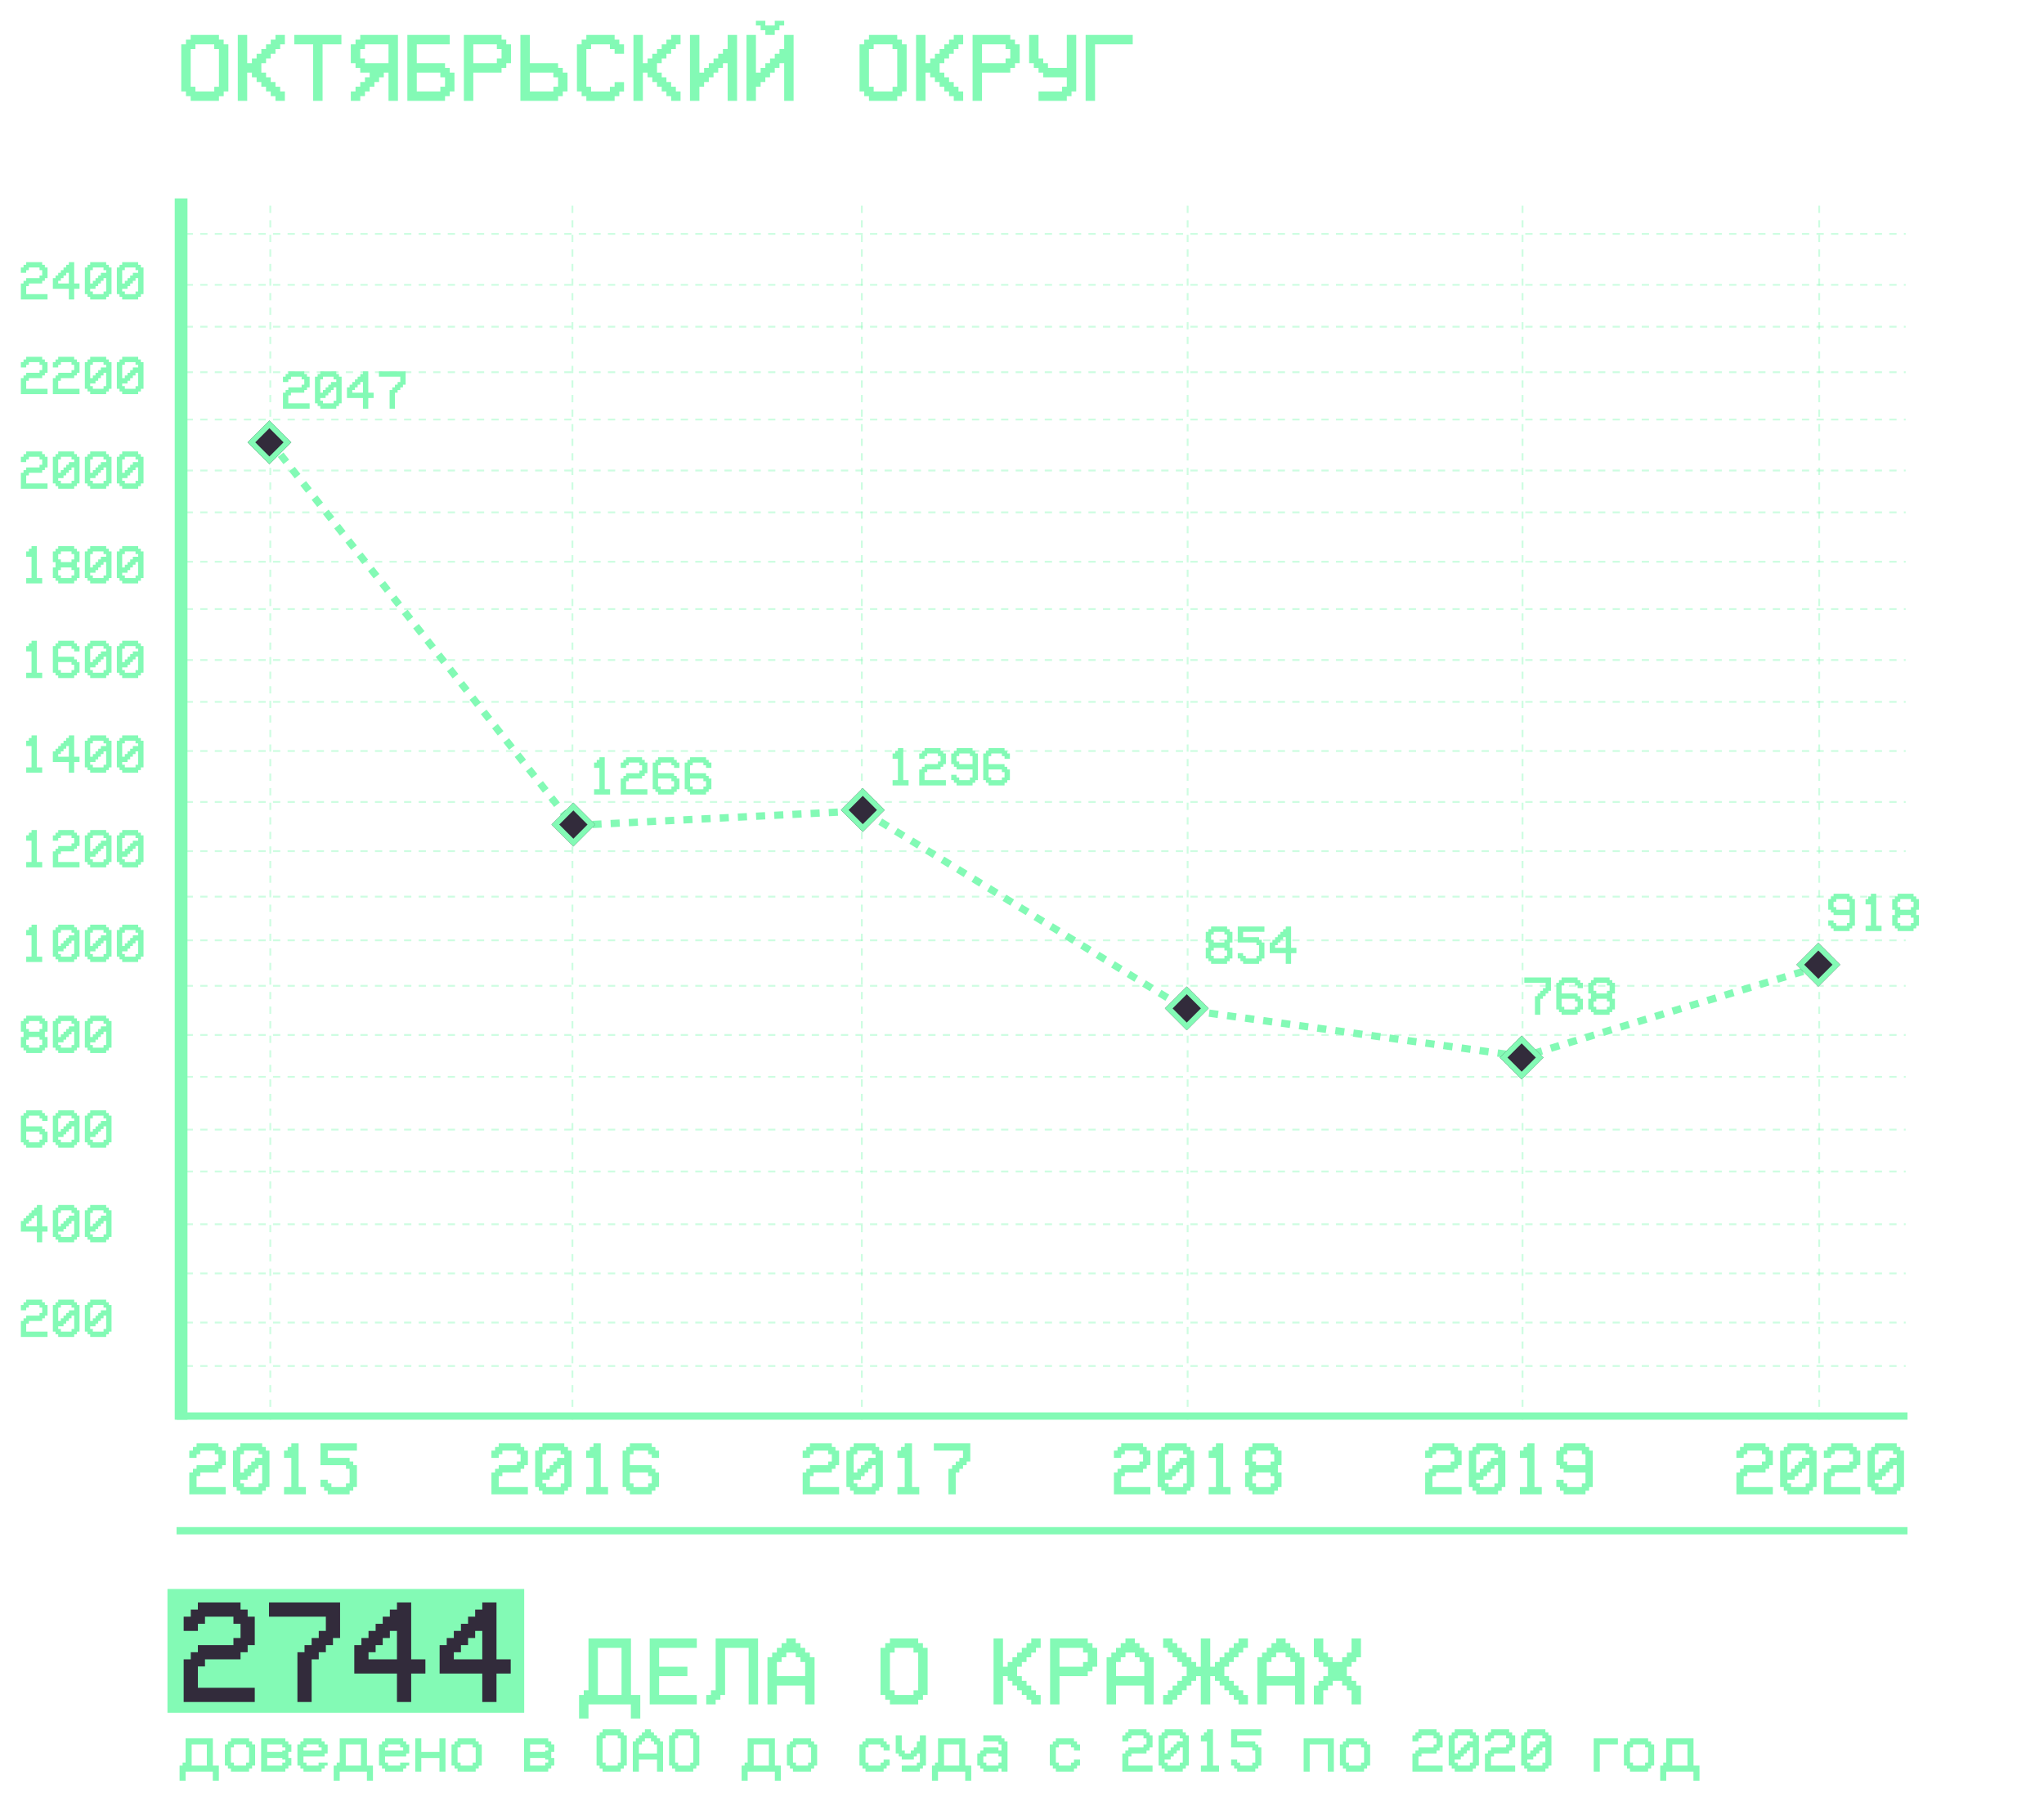 <?xml version="1.0" encoding="UTF-8"?> <svg xmlns="http://www.w3.org/2000/svg" width="1123" height="990" viewBox="0 0 1123 990" fill="none"> <g filter="url(#filter0_d)"> <path d="M117.703 24.357H107.352V26.945H104.764V47.648H107.352V50.236H117.729V47.674H120.291V26.945H117.703V24.357ZM104.764 21.77V19.182H120.291V21.77H122.879V24.357H125.467V50.236H122.905V52.85H120.291V55.412H104.764V52.824H102.176V50.236H99.588V24.357H102.176V21.77H104.764ZM135.818 39.885V55.412H130.643V19.182H135.818V34.709H138.406V32.121H140.994V29.533H143.582V26.945H146.17V24.357H148.758V21.77H151.346V19.182H156.521V24.357H153.934V26.945H151.346V29.533H148.758V32.121H146.17V34.709H143.582V39.885H146.17V42.473H148.758V45.06H151.346V47.648H153.934V50.236H156.521V55.412H151.346V52.824H148.758V50.236H146.17V47.648H143.582V45.06H140.994V42.473H138.406V39.885H135.818ZM172.049 24.357H161.697V19.182H187.576V24.357H177.225V55.412H172.049V24.357ZM200.516 24.357V26.945H197.928V32.121H200.516V34.709H213.455V24.357H200.516ZM208.279 42.473V45.06H205.691V47.648H203.104V50.236H200.516V52.798H197.928V55.412H192.752V50.236H195.34V47.623H197.928V45.06H200.516V42.473H203.104V39.885H197.928V37.297H195.34V34.709H192.752V24.357H195.34V21.77H197.928V19.182H218.631V55.412H213.455V39.885H210.867V42.473H208.279ZM241.922 50.236V47.648H244.51V42.473H241.922V39.885H228.982V50.236H241.922ZM228.982 34.709H244.51V37.297H247.098V39.885H249.686V50.236H247.098V52.824H244.51V55.412H223.807V19.182H247.098V24.357H228.982V34.709ZM260.037 24.357V34.709H272.977V32.121H275.564V26.945H272.977V24.357H260.037ZM260.037 39.885V55.412H254.861V19.182H275.564V21.77H278.152V24.357H280.74V34.709H278.152V37.297H275.564V39.885H260.037ZM304.031 50.236V47.648H306.619V42.473H304.031V39.885H291.092V50.236H304.031ZM306.619 34.709V37.297H309.207V39.885H311.795V50.236H309.207V52.824H306.619V55.412H285.916V19.182H291.092V34.709H306.619ZM324.734 50.262H335.086V47.674H337.674V45.112H342.85V50.288H340.262V52.85H337.674V55.438H322.146V52.824H319.559V50.236H316.971V24.357H319.559V21.77H322.146V19.182H337.674V21.77H340.262V24.357H342.85V29.533H337.674V26.945H335.086V24.357H324.734V26.945H322.146V47.648H324.734V50.262ZM353.201 39.885V55.412H348.025V19.182H353.201V34.709H355.789V32.121H358.377V29.533H360.965V26.945H363.553V24.357H366.141V21.77H368.729V19.182H373.904V24.357H371.316V26.945H368.729V29.533H366.141V32.121H363.553V34.709H360.965V39.885H363.553V42.473H366.141V45.06H368.729V47.648H371.316V50.236H373.904V55.412H368.729V52.824H366.141V50.236H363.553V47.648H360.965V45.06H358.377V42.473H355.789V39.885H353.201ZM397.195 34.709V37.297H394.607V39.885H392.02V42.473H389.432V45.06H386.844V47.648H384.256V55.412H379.08V19.182H384.256V39.885H386.844V37.297H389.432V34.709H392.02V32.121H394.607V29.533H397.195V26.919H399.783V19.182H404.959V55.412H399.783V34.709H397.195ZM428.25 34.709V37.297H425.662V39.885H423.074V42.473H420.486V45.06H417.898V47.648H415.311V55.412H410.135V19.182H415.311V39.885H417.898V37.297H420.486V34.709H423.074V32.121H425.662V29.533H428.25V26.919H430.838V19.182H436.014V55.412H430.838V34.709H428.25ZM420.486 19.182V16.594H417.898V14.006H415.311V11.418H420.486V14.006H425.662V11.418H430.838V14.006H428.25V16.594H425.662V19.182H420.486ZM490.359 24.357H480.008V26.945H477.42V47.648H480.008V50.236H490.385V47.674H492.947V26.945H490.359V24.357ZM477.42 21.77V19.182H492.947V21.77H495.535V24.357H498.123V50.236H495.561V52.85H492.947V55.412H477.42V52.824H474.832V50.236H472.244V24.357H474.832V21.77H477.42ZM508.475 39.885V55.412H503.299V19.182H508.475V34.709H511.062V32.121H513.65V29.533H516.238V26.945H518.826V24.357H521.414V21.77H524.002V19.182H529.178V24.357H526.59V26.945H524.002V29.533H521.414V32.121H518.826V34.709H516.238V39.885H518.826V42.473H521.414V45.06H524.002V47.648H526.59V50.236H529.178V55.412H524.002V52.824H521.414V50.236H518.826V47.648H516.238V45.06H513.65V42.473H511.062V39.885H508.475ZM539.529 24.357V34.709H552.469V32.121H555.057V26.945H552.469V24.357H539.529ZM539.529 39.885V55.412H534.354V19.182H555.057V21.77H557.645V24.357H560.232V34.709H557.645V37.297H555.057V39.885H539.529ZM586.111 42.473H573.172V39.885H570.584V37.297H567.996V34.709H565.408V19.182H570.584V32.121H573.172V34.709H575.76V37.297H586.111V19.156H591.287V50.236H588.699V52.824H586.111V55.412H570.584V50.236H583.523V47.648H586.111V42.473ZM622.342 19.182V24.357H601.639V55.412H596.463V19.182H622.342Z" fill="#83FAB5"></path> </g> <g filter="url(#filter1_d)"> <rect x="92" y="873" width="196" height="68" fill="#83FAB5"></rect> </g> <g filter="url(#filter2_d)"> <path d="M108.719 927.281H139.969V935.094H100.906V911.656H104.812V907.75H108.719V903.844H128.25V899.938H132.156V892.125H128.25V888.219H112.625V892.125H108.719V896.031H100.906V888.219H104.812V884.312H108.719V880.406H132.156V884.312H136.062V888.219H139.969V903.844H136.062V907.75H132.156V911.656H112.625V915.562H108.719V927.281ZM179.031 888.219H147.781V880.406H186.844V899.938H182.938V903.844H179.031V907.75H175.125V911.656H171.219V935.094H163.406V907.75H167.312V903.844H171.219V899.938H175.125V896.031H179.031V888.219ZM218.094 884.312V880.406H225.906V911.656H233.719V919.469H225.906V935.094H218.094V919.469H194.656V903.844H198.562V899.938H202.469V896.031H206.375V892.125H210.281V888.219H214.188V884.312H218.094ZM218.094 911.656V896.031H214.188V899.938H210.281V903.844H206.375V907.75H202.469V911.656H218.094ZM264.969 884.312V880.406H272.781V911.656H280.594V919.469H272.781V935.094H264.969V919.469H241.531V903.844H245.438V899.938H249.344V896.031H253.25V892.125H257.156V888.219H261.062V884.312H264.969ZM264.969 911.656V896.031H261.062V899.938H257.156V903.844H253.25V907.75H249.344V911.656H264.969Z" fill="#322B3B"></path> <path d="M341.485 931.236V905.357H328.494V931.236H341.485ZM320.73 931.236V928.648H323.318V900.182H346.661V931.236H351.785V944.176H346.609V936.412H323.318V944.176H318.143V931.236H320.73ZM382.84 900.182V905.357H362.137V915.709H377.664V920.885H362.137V931.236H382.84V936.412H356.961V900.182H382.84ZM398.367 905.357V931.236H395.779V933.824H393.191V936.412H388.016V931.236H390.604V928.648H393.191V900.182H416.482V936.412H411.307V905.357H398.367ZM426.834 920.885H442.361V913.121H439.773V910.533H437.186V907.945H432.01V910.533H429.422V913.121H426.834V920.885ZM426.834 936.412H421.658V910.533H424.246V907.945H426.834V905.357H429.422V902.77H432.01V900.182H437.186V902.77H439.773V905.357H442.361V907.945H444.949V910.533H447.537V936.412H442.361V926.061H426.834V936.412ZM501.883 905.357H491.531V907.945H488.943V928.648H491.531V931.236H501.909V928.674H504.471V907.945H501.883V905.357ZM488.943 902.77V900.182H504.471V902.77H507.059V905.357H509.646V931.236H507.084V933.85H504.471V936.412H488.943V933.824H486.355V931.236H483.768V905.357H486.355V902.77H488.943ZM551.053 920.885V936.412H545.877V900.182H551.053V915.709H553.641V913.121H556.229V910.533H558.816V907.945H561.404V905.357H563.992V902.77H566.58V900.182H571.756V905.357H569.168V907.945H566.58V910.533H563.992V913.121H561.404V915.709H558.816V920.885H561.404V923.473H563.992V926.061H566.58V928.648H569.168V931.236H571.756V936.412H566.58V933.824H563.992V931.236H561.404V928.648H558.816V926.061H556.229V923.473H553.641V920.885H551.053ZM582.107 905.357V915.709H595.047V913.121H597.635V907.945H595.047V905.357H582.107ZM582.107 920.885V936.412H576.932V900.182H597.635V902.77H600.223V905.357H602.811V915.709H600.223V918.297H597.635V920.885H582.107ZM613.162 920.885H628.689V913.121H626.102V910.533H623.514V907.945H618.338V910.533H615.75V913.121H613.162V920.885ZM613.162 936.412H607.986V910.533H610.574V907.945H613.162V905.357H615.75V902.77H618.338V900.182H623.514V902.77H626.102V905.357H628.689V907.945H631.277V910.533H633.865V936.412H628.689V926.061H613.162V936.412ZM664.92 915.709H667.508V913.121H670.096V910.533H672.684V907.945H675.271V905.357H677.859V902.77H680.447V900.182H685.623V905.357H683.035V907.945H680.447V910.533H677.859V913.121H675.271V915.709H672.684V920.885H675.271V923.473H677.859V926.061H680.447V928.648H683.035V931.236H685.623V936.412H680.447V933.824H677.859V931.236H675.271V928.648H672.684V926.061H670.096V923.473H667.508V920.885H664.92V936.412H659.744V920.885H657.156V923.473H654.568V926.061H651.98V928.648H649.393V931.236H646.805V933.824H644.217V936.412H639.041V931.236H641.629V928.648H644.217V926.061H646.805V923.473H649.393V920.885H651.98V915.709H649.393V913.121H646.805V910.533H644.217V907.945H641.629V905.357H639.041V900.182H644.217V902.77H646.805V905.357H649.393V907.945H651.98V910.533H654.568V913.121H657.156V915.709H659.744V900.182H664.92V915.709ZM695.975 920.885H711.502V913.121H708.914V910.533H706.326V907.945H701.15V910.533H698.562V913.121H695.975V920.885ZM695.975 936.412H690.799V910.533H693.387V907.945H695.975V905.357H698.562V902.77H701.15V900.182H706.326V902.77H708.914V905.357H711.502V907.945H714.09V910.533H716.678V936.412H711.502V926.061H695.975V936.412ZM727.029 928.648V936.412H721.854V926.061H724.441V923.473H727.029V920.885H729.617V915.709H727.029V913.121H724.441V910.533H721.854V900.182H727.029V907.945H729.617V910.533H732.205V913.121H737.381V910.533H739.969V907.945H742.557V900.182H747.732V910.533H745.145V913.121H742.557V915.709H739.969V920.885H742.557V923.473H745.145V926.061H747.732V936.412H742.557V928.648H739.969V926.061H737.381V923.473H732.205V926.061H729.617V928.648H727.029ZM113.635 970.02V958.398H105.301V970.02H113.635ZM100.32 970.02V968.359H101.98V955.078H116.955V970.02H120.242V978.32H116.922V973.34H101.98V978.32H98.66V970.02H100.32ZM128.543 970.02H135.184V968.359H136.844V960.059H135.184V958.398H128.543V960.059H126.883V968.359H128.543V970.02ZM126.883 973.34V971.68H125.223V970.02H123.562V958.398H125.223V956.738H126.883V955.078H136.844V956.738H138.504V958.398H140.164V970.02H138.504V971.68H136.844V973.34H126.883ZM146.805 970.02H155.105V968.359H156.766V966.699H155.105V965.853H146.805V970.02ZM146.805 962.532H155.105V961.719H156.766V960.059H155.105V958.398H146.805V962.532ZM143.484 955.078H156.766V956.738H158.426V958.398H160.086V962.532H158.426V965.853H160.086V970.02H158.426V971.68H156.766V973.34H143.484V955.078ZM166.727 960.059V961.719H176.688V960.059H175.027V958.398H168.387V960.059H166.727ZM180.008 968.359V970.02H178.348V971.68H176.688V973.34H166.727V971.68H165.066V970.02H163.406V958.398H165.066V956.738H166.727V955.078H176.688V956.738H178.348V958.398H180.008V963.379H178.348V965.039H166.727V968.359H168.387V970.02H175.027V968.359H180.008ZM198.303 970.02V958.398H189.969V970.02H198.303ZM184.988 970.02V968.359H186.648V955.078H201.623V970.02H204.91V978.32H201.59V973.34H186.648V978.32H183.328V970.02H184.988ZM211.551 960.059V961.719H221.512V960.059H219.852V958.398H213.211V960.059H211.551ZM224.832 968.359V970.02H223.172V971.68H221.512V973.34H211.551V971.68H209.891V970.02H208.23V958.398H209.891V956.738H211.551V955.078H221.512V956.738H223.172V958.398H224.832V963.379H223.172V965.039H211.551V968.359H213.211V970.02H219.852V968.359H224.832ZM231.473 965.869V973.34H228.152V955.078H231.473V962.549H241.434V955.078H244.754V973.34H241.434V965.869H231.473ZM253.055 970.02H259.695V968.359H261.355V960.059H259.695V958.398H253.055V960.059H251.395V968.359H253.055V970.02ZM251.395 973.34V971.68H249.734V970.02H248.074V958.398H249.734V956.738H251.395V955.078H261.355V956.738H263.016V958.398H264.676V970.02H263.016V971.68H261.355V973.34H251.395ZM291.238 970.02H299.539V968.359H301.199V966.699H299.539V965.853H291.238V970.02ZM291.238 962.532H299.539V961.719H301.199V960.059H299.539V958.398H291.238V962.532ZM287.918 955.078H301.199V956.738H302.859V958.398H304.52V962.532H302.859V965.853H304.52V970.02H302.859V971.68H301.199V973.34H287.918V955.078ZM339.383 953.418H332.742V955.078H331.082V968.359H332.742V970.02H339.399V968.376H341.043V955.078H339.383V953.418ZM331.082 951.758V950.098H341.043V951.758H342.703V953.418H344.363V970.02H342.72V971.696H341.043V973.34H331.082V971.68H329.422V970.02H327.762V953.418H329.422V951.758H331.082ZM351.004 963.379H360.965V958.398H359.305V956.738H357.645V955.078H354.324V956.738H352.664V958.398H351.004V963.379ZM351.004 973.34H347.684V956.738H349.344V955.078H351.004V953.418H352.664V951.758H354.324V950.098H357.645V951.758H359.305V953.418H360.965V955.078H362.625V956.738H364.285V973.34H360.965V966.699H351.004V973.34ZM379.227 953.418H372.586V955.078H370.926V968.359H372.586V970.02H379.243V968.376H380.887V955.078H379.227V953.418ZM370.926 951.758V950.098H380.887V951.758H382.547V953.418H384.207V970.02H382.563V971.696H380.887V973.34H370.926V971.68H369.266V970.02H367.605V953.418H369.266V951.758H370.926ZM422.424 970.02V958.398H414.09V970.02H422.424ZM409.109 970.02V968.359H410.77V955.078H425.744V970.02H429.031V978.32H425.711V973.34H410.77V978.32H407.449V970.02H409.109ZM437.332 970.02H443.973V968.359H445.633V960.059H443.973V958.398H437.332V960.059H435.672V968.359H437.332V970.02ZM435.672 973.34V971.68H434.012V970.02H432.352V958.398H434.012V956.738H435.672V955.078H445.633V956.738H447.293V958.398H448.953V970.02H447.293V971.68H445.633V973.34H435.672ZM485.477 968.359V966.699H488.797V970.02H487.137V971.68H485.477V973.34H475.516V971.68H473.855V970.02H472.195V958.398H473.855V956.738H475.516V955.078H485.477V956.738H487.137V958.398H488.797V961.719H485.477V960.059H483.816V958.398H477.176V960.059H475.516V968.359H477.176V970.02H483.816V968.359H485.477ZM495.438 973.34V970.02H503.738V968.359H505.398V963.379H503.738V965.039H502.078V966.699H495.438V965.039H493.777V963.379H492.117V953.418H495.438V961.719H497.098V963.379H500.418V961.719H502.078V960.059H503.738V956.738H505.398V953.418H508.719V970.02H507.059V971.68H505.398V973.34H495.438ZM527.014 970.02V958.398H518.68V970.02H527.014ZM513.699 970.02V968.359H515.359V955.078H530.334V970.02H533.621V978.32H530.301V973.34H515.359V978.32H512.039V970.02H513.699ZM541.922 970.02H548.562V968.359H550.223V965.039H548.562V963.379H541.922V965.039H540.262V968.359H541.922V970.02ZM540.262 973.34V971.68H538.602V970.02H536.941V963.379H538.602V961.719H540.262V960.059H548.562V961.719H550.223V958.398H548.562V956.738H540.262V953.418H550.223V955.078H551.883V956.738H553.543V973.34H550.223V971.68H548.562V973.34H540.262ZM590.066 968.359V966.699H593.387V970.02H591.727V971.68H590.066V973.34H580.105V971.68H578.445V970.02H576.785V958.398H578.445V956.738H580.105V955.078H590.066V956.738H591.727V958.398H593.387V961.719H590.066V960.059H588.406V958.398H581.766V960.059H580.105V968.359H581.766V970.02H588.406V968.359H590.066ZM619.949 970.02H633.23V973.34H616.629V963.379H618.289V961.719H619.949V960.059H628.25V958.398H629.91V955.078H628.25V953.418H621.609V955.078H619.949V956.738H616.629V953.418H618.289V951.758H619.949V950.098H629.91V951.758H631.57V953.418H633.23V960.059H631.57V961.719H629.91V963.379H621.609V965.039H619.949V970.02ZM641.531 963.379V961.719H643.191V960.059H644.852V958.398H646.512V956.738H649.832V955.078H648.172V953.418H641.531V955.078H639.871V963.379H641.531ZM639.871 966.699V968.359H641.531V970.02H648.188V968.376H649.832V960.059H648.172V961.719H646.512V963.379H644.852V965.039H643.191V966.699H639.871ZM639.871 951.758V950.098H649.832V951.758H651.492V953.418H653.152V970.02H651.509V971.696H649.832V973.34H639.871V971.68H638.211V970.02H636.551V953.418H638.211V951.758H639.871ZM666.434 970.02H669.754V973.34H659.793V970.02H663.113V956.738H659.793V953.418H661.453V951.758H663.113V950.098H666.434V970.02ZM676.395 950.098H692.996V953.418H679.715V956.738H689.676V958.398H691.336V960.059H692.996V970.02H691.336V971.68H689.676V973.34H679.715V971.68H678.055V970.003H676.395V966.683H679.715V968.359H681.375V970.02H688.016V968.359H689.676V963.379H689.659V961.719H688.016V960.059H676.395V950.098ZM732.84 955.078V973.34H729.52V958.398H719.559V973.34H716.238V955.078H732.84ZM741.141 970.02H747.781V968.359H749.441V960.059H747.781V958.398H741.141V960.059H739.48V968.359H741.141V970.02ZM739.48 973.34V971.68H737.82V970.02H736.16V958.398H737.82V956.738H739.48V955.078H749.441V956.738H751.102V958.398H752.762V970.02H751.102V971.68H749.441V973.34H739.48ZM779.324 970.02H792.605V973.34H776.004V963.379H777.664V961.719H779.324V960.059H787.625V958.398H789.285V955.078H787.625V953.418H780.984V955.078H779.324V956.738H776.004V953.418H777.664V951.758H779.324V950.098H789.285V951.758H790.945V953.418H792.605V960.059H790.945V961.719H789.285V963.379H780.984V965.039H779.324V970.02ZM800.906 963.379V961.719H802.566V960.059H804.227V958.398H805.887V956.738H809.207V955.078H807.547V953.418H800.906V955.078H799.246V963.379H800.906ZM799.246 966.699V968.359H800.906V970.02H807.563V968.376H809.207V960.059H807.547V961.719H805.887V963.379H804.227V965.039H802.566V966.699H799.246ZM799.246 951.758V950.098H809.207V951.758H810.867V953.418H812.527V970.02H810.884V971.696H809.207V973.34H799.246V971.68H797.586V970.02H795.926V953.418H797.586V951.758H799.246ZM819.168 970.02H832.449V973.34H815.848V963.379H817.508V961.719H819.168V960.059H827.469V958.398H829.129V955.078H827.469V953.418H820.828V955.078H819.168V956.738H815.848V953.418H817.508V951.758H819.168V950.098H829.129V951.758H830.789V953.418H832.449V960.059H830.789V961.719H829.129V963.379H820.828V965.039H819.168V970.02ZM840.75 963.379V961.719H842.41V960.059H844.07V958.398H845.73V956.738H849.051V955.078H847.391V953.418H840.75V955.078H839.09V963.379H840.75ZM839.09 966.699V968.359H840.75V970.02H847.407V968.376H849.051V960.059H847.391V961.719H845.73V963.379H844.07V965.039H842.41V966.699H839.09ZM839.09 951.758V950.098H849.051V951.758H850.711V953.418H852.371V970.02H850.728V971.696H849.051V973.34H839.09V971.68H837.43V970.02H835.77V953.418H837.43V951.758H839.09ZM888.895 955.078V958.398H878.934V973.34H875.613V955.078H888.895ZM897.195 970.02H903.836V968.359H905.496V960.059H903.836V958.398H897.195V960.059H895.535V968.359H897.195V970.02ZM895.535 973.34V971.68H893.875V970.02H892.215V958.398H893.875V956.738H895.535V955.078H905.496V956.738H907.156V958.398H908.816V970.02H907.156V971.68H905.496V973.34H895.535ZM927.111 970.02V958.398H918.777V970.02H927.111ZM913.797 970.02V968.359H915.457V955.078H930.432V970.02H933.719V978.32H930.398V973.34H915.457V978.32H912.137V970.02H913.797Z" fill="#83FAB5"></path> </g> <g filter="url(#filter3_d)"> <path d="M108.006 816.994H124.021V820.998H104.002V808.986H106.004V806.984H108.006V804.982H118.016V802.98H120.018V798.977H118.016V796.975H110.008V798.977H108.006V800.979H104.002V796.975H106.004V794.973H108.006V792.971H120.018V794.973H122.02V796.975H124.021V804.982H122.02V806.984H120.018V808.986H110.008V810.988H108.006V816.994ZM134.031 808.986V806.984H136.033V804.982H138.035V802.98H140.037V800.979H144.041V798.977H142.039V796.975H134.031V798.977H132.029V808.986H134.031ZM132.029 812.99V814.992H134.031V816.994H142.059V815.012H144.041V804.982H142.039V806.984H140.037V808.986H138.035V810.988H136.033V812.99H132.029ZM132.029 794.973V792.971H144.041V794.973H146.043V796.975H148.045V816.994H146.063V819.016H144.041V820.998H132.029V818.996H130.027V816.994H128.025V796.975H130.027V794.973H132.029ZM164.061 816.994H168.064V820.998H156.053V816.994H160.057V800.979H156.053V796.975H158.055V794.973H160.057V792.971H164.061V816.994ZM176.072 792.971H196.092V796.975H180.076V800.979H192.088V802.98H194.09V804.982H196.092V816.994H194.09V818.996H192.088V820.998H180.076V818.996H178.074V816.974H176.072V812.97H180.076V814.992H182.078V816.994H190.086V814.992H192.088V808.986H192.068V806.984H190.086V804.982H176.072V792.971Z" fill="#83FAB5"></path> </g> <g filter="url(#filter4_d)"> <path d="M14.395 731.605H26.113V734.535H11.465V725.746H12.93V724.281H14.395V722.816H21.719V721.352H23.184V718.422H21.719V716.957H15.859V718.422H14.395V719.887H11.465V716.957H12.93V715.492H14.395V714.027H23.184V715.492H24.648V716.957H26.113V722.816H24.648V724.281H23.184V725.746H15.859V727.211H14.395V731.605ZM33.438 725.746V724.281H34.902V722.816H36.367V721.352H37.832V719.887H40.762V718.422H39.297V716.957H33.438V718.422H31.973V725.746H33.438ZM31.973 728.676V730.141H33.438V731.605H39.312V730.155H40.762V722.816H39.297V724.281H37.832V725.746H36.367V727.211H34.902V728.676H31.973ZM31.973 715.492V714.027H40.762V715.492H42.227V716.957H43.691V731.605H42.241V733.085H40.762V734.535H31.973V733.07H30.508V731.605H29.043V716.957H30.508V715.492H31.973ZM51.016 725.746V724.281H52.48V722.816H53.945V721.352H55.41V719.887H58.34V718.422H56.875V716.957H51.016V718.422H49.551V725.746H51.016ZM49.551 728.676V730.141H51.016V731.605H56.89V730.155H58.34V722.816H56.875V724.281H55.41V725.746H53.945V727.211H52.48V728.676H49.551ZM49.551 715.492V714.027H58.34V715.492H59.805V716.957H61.27V731.605H59.819V733.085H58.34V734.535H49.551V733.07H48.086V731.605H46.621V716.957H48.086V715.492H49.551Z" fill="#83FAB5"></path> </g> <g filter="url(#filter5_d)"> <path d="M20.254 663.492V662.027H23.184V673.746H26.113V676.676H23.184V682.535H20.254V676.676H11.465V670.816H12.93V669.352H14.395V667.887H15.859V666.422H17.324V664.957H18.789V663.492H20.254ZM20.254 673.746V667.887H18.789V669.352H17.324V670.816H15.859V672.281H14.395V673.746H20.254ZM33.438 673.746V672.281H34.902V670.816H36.367V669.352H37.832V667.887H40.762V666.422H39.297V664.957H33.438V666.422H31.973V673.746H33.438ZM31.973 676.676V678.141H33.438V679.605H39.312V678.155H40.762V670.816H39.297V672.281H37.832V673.746H36.367V675.211H34.902V676.676H31.973ZM31.973 663.492V662.027H40.762V663.492H42.227V664.957H43.691V679.605H42.241V681.085H40.762V682.535H31.973V681.07H30.508V679.605H29.043V664.957H30.508V663.492H31.973ZM51.016 673.746V672.281H52.48V670.816H53.945V669.352H55.41V667.887H58.34V666.422H56.875V664.957H51.016V666.422H49.551V673.746H51.016ZM49.551 676.676V678.141H51.016V679.605H56.89V678.155H58.34V670.816H56.875V672.281H55.41V673.746H53.945V675.211H52.48V676.676H49.551ZM49.551 663.492V662.027H58.34V663.492H59.805V664.957H61.27V679.605H59.819V681.085H58.34V682.535H49.551V681.07H48.086V679.605H46.621V664.957H48.086V663.492H49.551Z" fill="#83FAB5"></path> </g> <g filter="url(#filter6_d)"> <path d="M23.184 629.07V630.535H14.395V629.07H12.93V627.605H11.465V612.957H12.93V611.492H14.395V610.027H23.184V611.507H24.648V612.957H26.113V615.887H23.184V614.437H21.719V612.957H15.859V614.422H14.395V618.816H23.184V620.281H24.648V621.746H26.113V627.605H24.648V629.07H23.184ZM15.859 627.605H21.719V626.141H23.184V623.211H21.719V621.746H14.395V626.141H15.859V627.605ZM33.438 621.746V620.281H34.902V618.816H36.367V617.352H37.832V615.887H40.762V614.422H39.297V612.957H33.438V614.422H31.973V621.746H33.438ZM31.973 624.676V626.141H33.438V627.605H39.312V626.155H40.762V618.816H39.297V620.281H37.832V621.746H36.367V623.211H34.902V624.676H31.973ZM31.973 611.492V610.027H40.762V611.492H42.227V612.957H43.691V627.605H42.241V629.085H40.762V630.535H31.973V629.07H30.508V627.605H29.043V612.957H30.508V611.492H31.973ZM51.016 621.746V620.281H52.48V618.816H53.945V617.352H55.41V615.887H58.34V614.422H56.875V612.957H51.016V614.422H49.551V621.746H51.016ZM49.551 624.676V626.141H51.016V627.605H56.89V626.155H58.34V618.816H56.875V620.281H55.41V621.746H53.945V623.211H52.48V624.676H49.551ZM49.551 611.492V610.027H58.34V611.492H59.805V612.957H61.27V627.605H59.819V629.085H58.34V630.535H49.551V629.07H48.086V627.605H46.621V612.957H48.086V611.492H49.551Z" fill="#83FAB5"></path> </g> <g filter="url(#filter7_d)"> <path d="M15.859 575.605H21.719V574.141H23.184V571.196H21.704V569.746H15.859V571.211H14.395V574.141H15.859V575.605ZM23.184 577.07V578.535H14.395V577.07H12.93V575.605H11.465V569.746H12.93V566.816H11.465V560.957H12.93V559.492H14.395V558.027H23.184V559.492H24.648V560.957H26.113V566.816H24.648V568.296H24.634V569.746H26.113V575.605H24.648V577.07H23.184ZM21.719 560.957H15.859V562.422H14.395V565.352H15.859V566.816H21.719V565.366H23.184V562.422H21.719V560.957ZM33.438 569.746V568.281H34.902V566.816H36.367V565.352H37.832V563.887H40.762V562.422H39.297V560.957H33.438V562.422H31.973V569.746H33.438ZM31.973 572.676V574.141H33.438V575.605H39.312V574.155H40.762V566.816H39.297V568.281H37.832V569.746H36.367V571.211H34.902V572.676H31.973ZM31.973 559.492V558.027H40.762V559.492H42.227V560.957H43.691V575.605H42.241V577.085H40.762V578.535H31.973V577.07H30.508V575.605H29.043V560.957H30.508V559.492H31.973ZM51.016 569.746V568.281H52.48V566.816H53.945V565.352H55.41V563.887H58.34V562.422H56.875V560.957H51.016V562.422H49.551V569.746H51.016ZM49.551 572.676V574.141H51.016V575.605H56.89V574.155H58.34V566.816H56.875V568.281H55.41V569.746H53.945V571.211H52.48V572.676H49.551ZM49.551 559.492V558.027H58.34V559.492H59.805V560.957H61.27V575.605H59.819V577.085H58.34V578.535H49.551V577.07H48.086V575.605H46.621V560.957H48.086V559.492H49.551Z" fill="#83FAB5"></path> </g> <g filter="url(#filter8_d)"> <path d="M20.254 525.605H23.184V528.535H14.395V525.605H17.324V513.887H14.395V510.957H15.859V509.492H17.324V508.027H20.254V525.605ZM33.438 519.746V518.281H34.902V516.816H36.367V515.352H37.832V513.887H40.762V512.422H39.297V510.957H33.438V512.422H31.973V519.746H33.438ZM31.973 522.676V524.141H33.438V525.605H39.312V524.155H40.762V516.816H39.297V518.281H37.832V519.746H36.367V521.211H34.902V522.676H31.973ZM31.973 509.492V508.027H40.762V509.492H42.227V510.957H43.691V525.605H42.241V527.085H40.762V528.535H31.973V527.07H30.508V525.605H29.043V510.957H30.508V509.492H31.973ZM51.016 519.746V518.281H52.48V516.816H53.945V515.352H55.41V513.887H58.34V512.422H56.875V510.957H51.016V512.422H49.551V519.746H51.016ZM49.551 522.676V524.141H51.016V525.605H56.89V524.155H58.34V516.816H56.875V518.281H55.41V519.746H53.945V521.211H52.48V522.676H49.551ZM49.551 509.492V508.027H58.34V509.492H59.805V510.957H61.27V525.605H59.819V527.085H58.34V528.535H49.551V527.07H48.086V525.605H46.621V510.957H48.086V509.492H49.551ZM68.594 519.746V518.281H70.059V516.816H71.523V515.352H72.988V513.887H75.918V512.422H74.453V510.957H68.594V512.422H67.129V519.746H68.594ZM67.129 522.676V524.141H68.594V525.605H74.468V524.155H75.918V516.816H74.453V518.281H72.988V519.746H71.523V521.211H70.059V522.676H67.129ZM67.129 509.492V508.027H75.918V509.492H77.383V510.957H78.848V525.605H77.397V527.085H75.918V528.535H67.129V527.07H65.664V525.605H64.199V510.957H65.664V509.492H67.129Z" fill="#83FAB5"></path> </g> <g filter="url(#filter9_d)"> <path d="M20.254 473.605H23.184V476.535H14.395V473.605H17.324V461.887H14.395V458.957H15.859V457.492H17.324V456.027H20.254V473.605ZM31.973 473.605H43.691V476.535H29.043V467.746H30.508V466.281H31.973V464.816H39.297V463.352H40.762V460.422H39.297V458.957H33.438V460.422H31.973V461.887H29.043V458.957H30.508V457.492H31.973V456.027H40.762V457.492H42.227V458.957H43.691V464.816H42.227V466.281H40.762V467.746H33.438V469.211H31.973V473.605ZM51.016 467.746V466.281H52.48V464.816H53.945V463.352H55.41V461.887H58.34V460.422H56.875V458.957H51.016V460.422H49.551V467.746H51.016ZM49.551 470.676V472.141H51.016V473.605H56.89V472.155H58.34V464.816H56.875V466.281H55.41V467.746H53.945V469.211H52.48V470.676H49.551ZM49.551 457.492V456.027H58.34V457.492H59.805V458.957H61.27V473.605H59.819V475.085H58.34V476.535H49.551V475.07H48.086V473.605H46.621V458.957H48.086V457.492H49.551ZM68.594 467.746V466.281H70.059V464.816H71.523V463.352H72.988V461.887H75.918V460.422H74.453V458.957H68.594V460.422H67.129V467.746H68.594ZM67.129 470.676V472.141H68.594V473.605H74.468V472.155H75.918V464.816H74.453V466.281H72.988V467.746H71.523V469.211H70.059V470.676H67.129ZM67.129 457.492V456.027H75.918V457.492H77.383V458.957H78.848V473.605H77.397V475.085H75.918V476.535H67.129V475.07H65.664V473.605H64.199V458.957H65.664V457.492H67.129Z" fill="#83FAB5"></path> </g> <g filter="url(#filter10_d)"> <path d="M20.254 421.605H23.184V424.535H14.395V421.605H17.324V409.887H14.395V406.957H15.859V405.492H17.324V404.027H20.254V421.605ZM37.832 405.492V404.027H40.762V415.746H43.691V418.676H40.762V424.535H37.832V418.676H29.043V412.816H30.508V411.352H31.973V409.887H33.438V408.422H34.902V406.957H36.367V405.492H37.832ZM37.832 415.746V409.887H36.367V411.352H34.902V412.816H33.438V414.281H31.973V415.746H37.832ZM51.016 415.746V414.281H52.48V412.816H53.945V411.352H55.41V409.887H58.34V408.422H56.875V406.957H51.016V408.422H49.551V415.746H51.016ZM49.551 418.676V420.141H51.016V421.605H56.89V420.155H58.34V412.816H56.875V414.281H55.41V415.746H53.945V417.211H52.48V418.676H49.551ZM49.551 405.492V404.027H58.34V405.492H59.805V406.957H61.27V421.605H59.819V423.085H58.34V424.535H49.551V423.07H48.086V421.605H46.621V406.957H48.086V405.492H49.551ZM68.594 415.746V414.281H70.059V412.816H71.523V411.352H72.988V409.887H75.918V408.422H74.453V406.957H68.594V408.422H67.129V415.746H68.594ZM67.129 418.676V420.141H68.594V421.605H74.468V420.155H75.918V412.816H74.453V414.281H72.988V415.746H71.523V417.211H70.059V418.676H67.129ZM67.129 405.492V404.027H75.918V405.492H77.383V406.957H78.848V421.605H77.397V423.085H75.918V424.535H67.129V423.07H65.664V421.605H64.199V406.957H65.664V405.492H67.129Z" fill="#83FAB5"></path> </g> <g filter="url(#filter11_d)"> <path d="M20.254 369.605H23.184V372.535H14.395V369.605H17.324V357.887H14.395V354.957H15.859V353.492H17.324V352.027H20.254V369.605ZM40.762 371.07V372.535H31.973V371.07H30.508V369.605H29.043V354.957H30.508V353.492H31.973V352.027H40.762V353.507H42.227V354.957H43.691V357.887H40.762V356.437H39.297V354.957H33.438V356.422H31.973V360.816H40.762V362.281H42.227V363.746H43.691V369.605H42.227V371.07H40.762ZM33.438 369.605H39.297V368.141H40.762V365.211H39.297V363.746H31.973V368.141H33.438V369.605ZM51.016 363.746V362.281H52.48V360.816H53.945V359.352H55.41V357.887H58.34V356.422H56.875V354.957H51.016V356.422H49.551V363.746H51.016ZM49.551 366.676V368.141H51.016V369.605H56.89V368.155H58.34V360.816H56.875V362.281H55.41V363.746H53.945V365.211H52.48V366.676H49.551ZM49.551 353.492V352.027H58.34V353.492H59.805V354.957H61.27V369.605H59.819V371.085H58.34V372.535H49.551V371.07H48.086V369.605H46.621V354.957H48.086V353.492H49.551ZM68.594 363.746V362.281H70.059V360.816H71.523V359.352H72.988V357.887H75.918V356.422H74.453V354.957H68.594V356.422H67.129V363.746H68.594ZM67.129 366.676V368.141H68.594V369.605H74.468V368.155H75.918V360.816H74.453V362.281H72.988V363.746H71.523V365.211H70.059V366.676H67.129ZM67.129 353.492V352.027H75.918V353.492H77.383V354.957H78.848V369.605H77.397V371.085H75.918V372.535H67.129V371.07H65.664V369.605H64.199V354.957H65.664V353.492H67.129Z" fill="#83FAB5"></path> </g> <g filter="url(#filter12_d)"> <path d="M20.254 317.605H23.184V320.535H14.395V317.605H17.324V305.887H14.395V302.957H15.859V301.492H17.324V300.027H20.254V317.605ZM33.438 317.605H39.297V316.141H40.762V313.196H39.282V311.746H33.438V313.211H31.973V316.141H33.438V317.605ZM40.762 319.07V320.535H31.973V319.07H30.508V317.605H29.043V311.746H30.508V308.816H29.043V302.957H30.508V301.492H31.973V300.027H40.762V301.492H42.227V302.957H43.691V308.816H42.227V310.296H42.212V311.746H43.691V317.605H42.227V319.07H40.762ZM39.297 302.957H33.438V304.422H31.973V307.352H33.438V308.816H39.297V307.366H40.762V304.422H39.297V302.957ZM51.016 311.746V310.281H52.48V308.816H53.945V307.352H55.41V305.887H58.34V304.422H56.875V302.957H51.016V304.422H49.551V311.746H51.016ZM49.551 314.676V316.141H51.016V317.605H56.89V316.155H58.34V308.816H56.875V310.281H55.41V311.746H53.945V313.211H52.48V314.676H49.551ZM49.551 301.492V300.027H58.34V301.492H59.805V302.957H61.27V317.605H59.819V319.085H58.34V320.535H49.551V319.07H48.086V317.605H46.621V302.957H48.086V301.492H49.551ZM68.594 311.746V310.281H70.059V308.816H71.523V307.352H72.988V305.887H75.918V304.422H74.453V302.957H68.594V304.422H67.129V311.746H68.594ZM67.129 314.676V316.141H68.594V317.605H74.468V316.155H75.918V308.816H74.453V310.281H72.988V311.746H71.523V313.211H70.059V314.676H67.129ZM67.129 301.492V300.027H75.918V301.492H77.383V302.957H78.848V317.605H77.397V319.085H75.918V320.535H67.129V319.07H65.664V317.605H64.199V302.957H65.664V301.492H67.129Z" fill="#83FAB5"></path> </g> <g filter="url(#filter13_d)"> <path d="M14.395 265.605H26.113V268.535H11.465V259.746H12.93V258.281H14.395V256.816H21.719V255.352H23.184V252.422H21.719V250.957H15.859V252.422H14.395V253.887H11.465V250.957H12.93V249.492H14.395V248.027H23.184V249.492H24.648V250.957H26.113V256.816H24.648V258.281H23.184V259.746H15.859V261.211H14.395V265.605ZM33.438 259.746V258.281H34.902V256.816H36.367V255.352H37.832V253.887H40.762V252.422H39.297V250.957H33.438V252.422H31.973V259.746H33.438ZM31.973 262.676V264.141H33.438V265.605H39.312V264.155H40.762V256.816H39.297V258.281H37.832V259.746H36.367V261.211H34.902V262.676H31.973ZM31.973 249.492V248.027H40.762V249.492H42.227V250.957H43.691V265.605H42.241V267.085H40.762V268.535H31.973V267.07H30.508V265.605H29.043V250.957H30.508V249.492H31.973ZM51.016 259.746V258.281H52.48V256.816H53.945V255.352H55.41V253.887H58.34V252.422H56.875V250.957H51.016V252.422H49.551V259.746H51.016ZM49.551 262.676V264.141H51.016V265.605H56.89V264.155H58.34V256.816H56.875V258.281H55.41V259.746H53.945V261.211H52.48V262.676H49.551ZM49.551 249.492V248.027H58.34V249.492H59.805V250.957H61.27V265.605H59.819V267.085H58.34V268.535H49.551V267.07H48.086V265.605H46.621V250.957H48.086V249.492H49.551ZM68.594 259.746V258.281H70.059V256.816H71.523V255.352H72.988V253.887H75.918V252.422H74.453V250.957H68.594V252.422H67.129V259.746H68.594ZM67.129 262.676V264.141H68.594V265.605H74.468V264.155H75.918V256.816H74.453V258.281H72.988V259.746H71.523V261.211H70.059V262.676H67.129ZM67.129 249.492V248.027H75.918V249.492H77.383V250.957H78.848V265.605H77.397V267.085H75.918V268.535H67.129V267.07H65.664V265.605H64.199V250.957H65.664V249.492H67.129Z" fill="#83FAB5"></path> </g> <g filter="url(#filter14_d)"> <path d="M14.395 213.605H26.113V216.535H11.465V207.746H12.93V206.281H14.395V204.816H21.719V203.352H23.184V200.422H21.719V198.957H15.859V200.422H14.395V201.887H11.465V198.957H12.93V197.492H14.395V196.027H23.184V197.492H24.648V198.957H26.113V204.816H24.648V206.281H23.184V207.746H15.859V209.211H14.395V213.605ZM31.973 213.605H43.691V216.535H29.043V207.746H30.508V206.281H31.973V204.816H39.297V203.352H40.762V200.422H39.297V198.957H33.438V200.422H31.973V201.887H29.043V198.957H30.508V197.492H31.973V196.027H40.762V197.492H42.227V198.957H43.691V204.816H42.227V206.281H40.762V207.746H33.438V209.211H31.973V213.605ZM51.016 207.746V206.281H52.48V204.816H53.945V203.352H55.41V201.887H58.34V200.422H56.875V198.957H51.016V200.422H49.551V207.746H51.016ZM49.551 210.676V212.141H51.016V213.605H56.89V212.155H58.34V204.816H56.875V206.281H55.41V207.746H53.945V209.211H52.48V210.676H49.551ZM49.551 197.492V196.027H58.34V197.492H59.805V198.957H61.27V213.605H59.819V215.085H58.34V216.535H49.551V215.07H48.086V213.605H46.621V198.957H48.086V197.492H49.551ZM68.594 207.746V206.281H70.059V204.816H71.523V203.352H72.988V201.887H75.918V200.422H74.453V198.957H68.594V200.422H67.129V207.746H68.594ZM67.129 210.676V212.141H68.594V213.605H74.468V212.155H75.918V204.816H74.453V206.281H72.988V207.746H71.523V209.211H70.059V210.676H67.129ZM67.129 197.492V196.027H75.918V197.492H77.383V198.957H78.848V213.605H77.397V215.085H75.918V216.535H67.129V215.07H65.664V213.605H64.199V198.957H65.664V197.492H67.129Z" fill="#83FAB5"></path> </g> <g filter="url(#filter15_d)"> <path d="M14.395 161.605H26.113V164.535H11.465V155.746H12.93V154.281H14.395V152.816H21.719V151.352H23.184V148.422H21.719V146.957H15.859V148.422H14.395V149.887H11.465V146.957H12.93V145.492H14.395V144.027H23.184V145.492H24.648V146.957H26.113V152.816H24.648V154.281H23.184V155.746H15.859V157.211H14.395V161.605ZM37.832 145.492V144.027H40.762V155.746H43.691V158.676H40.762V164.535H37.832V158.676H29.043V152.816H30.508V151.352H31.973V149.887H33.438V148.422H34.902V146.957H36.367V145.492H37.832ZM37.832 155.746V149.887H36.367V151.352H34.902V152.816H33.438V154.281H31.973V155.746H37.832ZM51.016 155.746V154.281H52.48V152.816H53.945V151.352H55.41V149.887H58.34V148.422H56.875V146.957H51.016V148.422H49.551V155.746H51.016ZM49.551 158.676V160.141H51.016V161.605H56.89V160.155H58.34V152.816H56.875V154.281H55.41V155.746H53.945V157.211H52.48V158.676H49.551ZM49.551 145.492V144.027H58.34V145.492H59.805V146.957H61.27V161.605H59.819V163.085H58.34V164.535H49.551V163.07H48.086V161.605H46.621V146.957H48.086V145.492H49.551ZM68.594 155.746V154.281H70.059V152.816H71.523V151.352H72.988V149.887H75.918V148.422H74.453V146.957H68.594V148.422H67.129V155.746H68.594ZM67.129 158.676V160.141H68.594V161.605H74.468V160.155H75.918V152.816H74.453V154.281H72.988V155.746H71.523V157.211H70.059V158.676H67.129ZM67.129 145.492V144.027H75.918V145.492H77.383V146.957H78.848V161.605H77.397V163.085H75.918V164.535H67.129V163.07H65.664V161.605H64.199V146.957H65.664V145.492H67.129Z" fill="#83FAB5"></path> </g> <g filter="url(#filter16_d)"> <path d="M274.006 816.994H290.021V820.998H270.002V808.986H272.004V806.984H274.006V804.982H284.016V802.98H286.018V798.977H284.016V796.975H276.008V798.977H274.006V800.979H270.002V796.975H272.004V794.973H274.006V792.971H286.018V794.973H288.02V796.975H290.021V804.982H288.02V806.984H286.018V808.986H276.008V810.988H274.006V816.994ZM300.031 808.986V806.984H302.033V804.982H304.035V802.98H306.037V800.979H310.041V798.977H308.039V796.975H300.031V798.977H298.029V808.986H300.031ZM298.029 812.99V814.992H300.031V816.994H308.059V815.012H310.041V804.982H308.039V806.984H306.037V808.986H304.035V810.988H302.033V812.99H298.029ZM298.029 794.973V792.971H310.041V794.973H312.043V796.975H314.045V816.994H312.063V819.016H310.041V820.998H298.029V818.996H296.027V816.994H294.025V796.975H296.027V794.973H298.029ZM330.061 816.994H334.064V820.998H322.053V816.994H326.057V800.979H322.053V796.975H324.055V794.973H326.057V792.971H330.061V816.994ZM358.088 818.996V820.998H346.076V818.996H344.074V816.994H342.072V796.975H344.074V794.973H346.076V792.971H358.088V794.993H360.09V796.975H362.092V800.979H358.088V798.997H356.086V796.975H348.078V798.977H346.076V804.982H358.088V806.984H360.09V808.986H362.092V816.994H360.09V818.996H358.088ZM348.078 816.994H356.086V814.992H358.088V810.988H356.086V808.986H346.076V814.992H348.078V816.994Z" fill="#83FAB5"></path> </g> <g filter="url(#filter17_d)"> <path d="M445.006 816.994H461.021V820.998H441.002V808.986H443.004V806.984H445.006V804.982H455.016V802.98H457.018V798.977H455.016V796.975H447.008V798.977H445.006V800.979H441.002V796.975H443.004V794.973H445.006V792.971H457.018V794.973H459.02V796.975H461.021V804.982H459.02V806.984H457.018V808.986H447.008V810.988H445.006V816.994ZM471.031 808.986V806.984H473.033V804.982H475.035V802.98H477.037V800.979H481.041V798.977H479.039V796.975H471.031V798.977H469.029V808.986H471.031ZM469.029 812.99V814.992H471.031V816.994H479.059V815.012H481.041V804.982H479.039V806.984H477.037V808.986H475.035V810.988H473.033V812.99H469.029ZM469.029 794.973V792.971H481.041V794.973H483.043V796.975H485.045V816.994H483.063V819.016H481.041V820.998H469.029V818.996H467.027V816.994H465.025V796.975H467.027V794.973H469.029ZM501.061 816.994H505.064V820.998H493.053V816.994H497.057V800.979H493.053V796.975H495.055V794.973H497.057V792.971H501.061V816.994ZM529.088 796.975H513.072V792.971H533.092V802.98H531.09V804.982H529.088V806.984H527.086V808.986H525.084V820.998H521.08V806.984H523.082V804.982H525.084V802.98H527.086V800.979H529.088V796.975Z" fill="#83FAB5"></path> </g> <g filter="url(#filter18_d)"> <path d="M616.006 816.994H632.021V820.998H612.002V808.986H614.004V806.984H616.006V804.982H626.016V802.98H628.018V798.977H626.016V796.975H618.008V798.977H616.006V800.979H612.002V796.975H614.004V794.973H616.006V792.971H628.018V794.973H630.02V796.975H632.021V804.982H630.02V806.984H628.018V808.986H618.008V810.988H616.006V816.994ZM642.031 808.986V806.984H644.033V804.982H646.035V802.98H648.037V800.979H652.041V798.977H650.039V796.975H642.031V798.977H640.029V808.986H642.031ZM640.029 812.99V814.992H642.031V816.994H650.059V815.012H652.041V804.982H650.039V806.984H648.037V808.986H646.035V810.988H644.033V812.99H640.029ZM640.029 794.973V792.971H652.041V794.973H654.043V796.975H656.045V816.994H654.063V819.016H652.041V820.998H640.029V818.996H638.027V816.994H636.025V796.975H638.027V794.973H640.029ZM672.061 816.994H676.064V820.998H664.053V816.994H668.057V800.979H664.053V796.975H666.055V794.973H668.057V792.971H672.061V816.994ZM690.078 816.994H698.086V814.992H700.088V810.968H698.066V808.986H690.078V810.988H688.076V814.992H690.078V816.994ZM700.088 818.996V820.998H688.076V818.996H686.074V816.994H684.072V808.986H686.074V804.982H684.072V796.975H686.074V794.973H688.076V792.971H700.088V794.973H702.09V796.975H704.092V804.982H702.09V807.004H702.07V808.986H704.092V816.994H702.09V818.996H700.088ZM698.086 796.975H690.078V798.977H688.076V802.98H690.078V804.982H698.086V803H700.088V798.977H698.086V796.975Z" fill="#83FAB5"></path> </g> <g filter="url(#filter19_d)"> <path d="M787.006 816.994H803.021V820.998H783.002V808.986H785.004V806.984H787.006V804.982H797.016V802.98H799.018V798.977H797.016V796.975H789.008V798.977H787.006V800.979H783.002V796.975H785.004V794.973H787.006V792.971H799.018V794.973H801.02V796.975H803.021V804.982H801.02V806.984H799.018V808.986H789.008V810.988H787.006V816.994ZM813.031 808.986V806.984H815.033V804.982H817.035V802.98H819.037V800.979H823.041V798.977H821.039V796.975H813.031V798.977H811.029V808.986H813.031ZM811.029 812.99V814.992H813.031V816.994H821.059V815.012H823.041V804.982H821.039V806.984H819.037V808.986H817.035V810.988H815.033V812.99H811.029ZM811.029 794.973V792.971H823.041V794.973H825.043V796.975H827.045V816.994H825.063V819.016H823.041V820.998H811.029V818.996H809.027V816.994H807.025V796.975H809.027V794.973H811.029ZM843.061 816.994H847.064V820.998H835.053V816.994H839.057V800.979H835.053V796.975H837.055V794.973H839.057V792.971H843.061V816.994ZM857.074 816.994H855.072V812.99H859.076V814.992H861.078V816.994H869.086V814.992H871.088V808.986H859.076V807.004H857.074V804.982H855.072V796.975H857.074V794.973H859.076V792.971H871.088V794.973H873.09V796.975H875.092V816.994H873.09V818.996H871.088V820.998H859.076V818.996H857.074V816.994ZM871.088 804.982V798.977H869.086V796.975H861.078V798.977H859.076V803H861.078V804.982H871.088Z" fill="#83FAB5"></path> </g> <g filter="url(#filter20_d)"> <path d="M958.006 816.994H974.021V820.998H954.002V808.986H956.004V806.984H958.006V804.982H968.016V802.98H970.018V798.977H968.016V796.975H960.008V798.977H958.006V800.979H954.002V796.975H956.004V794.973H958.006V792.971H970.018V794.973H972.02V796.975H974.021V804.982H972.02V806.984H970.018V808.986H960.008V810.988H958.006V816.994ZM984.031 808.986V806.984H986.033V804.982H988.035V802.98H990.037V800.979H994.041V798.977H992.039V796.975H984.031V798.977H982.029V808.986H984.031ZM982.029 812.99V814.992H984.031V816.994H992.059V815.012H994.041V804.982H992.039V806.984H990.037V808.986H988.035V810.988H986.033V812.99H982.029ZM982.029 794.973V792.971H994.041V794.973H996.043V796.975H998.045V816.994H996.063V819.016H994.041V820.998H982.029V818.996H980.027V816.994H978.025V796.975H980.027V794.973H982.029ZM1006.05 816.994H1022.07V820.998H1002.05V808.986H1004.05V806.984H1006.05V804.982H1016.06V802.98H1018.06V798.977H1016.06V796.975H1008.05V798.977H1006.05V800.979H1002.05V796.975H1004.05V794.973H1006.05V792.971H1018.06V794.973H1020.07V796.975H1022.07V804.982H1020.07V806.984H1018.06V808.986H1008.05V810.988H1006.05V816.994ZM1032.08 808.986V806.984H1034.08V804.982H1036.08V802.98H1038.08V800.979H1042.09V798.977H1040.09V796.975H1032.08V798.977H1030.08V808.986H1032.08ZM1030.08 812.99V814.992H1032.08V816.994H1040.11V815.012H1042.09V804.982H1040.09V806.984H1038.08V808.986H1036.08V810.988H1034.08V812.99H1030.08ZM1030.08 794.973V792.971H1042.09V794.973H1044.09V796.975H1046.09V816.994H1044.11V819.016H1042.09V820.998H1030.08V818.996H1028.07V816.994H1026.07V796.975H1028.07V794.973H1030.08Z" fill="#83FAB5"></path> </g> <g filter="url(#filter21_d)"> <rect x="97" y="776" width="951" height="4" fill="#83FAB5"></rect> </g> <g filter="url(#filter22_d)"> <rect x="97" y="839" width="951" height="4" fill="#83FAB5"></rect> </g> <g filter="url(#filter23_d)"> <path d="M158.395 221.605H170.113V224.535H155.465V215.746H156.93V214.281H158.395V212.816H165.719V211.352H167.184V208.422H165.719V206.957H159.859V208.422H158.395V209.887H155.465V206.957H156.93V205.492H158.395V204.027H167.184V205.492H168.648V206.957H170.113V212.816H168.648V214.281H167.184V215.746H159.859V217.211H158.395V221.605ZM177.438 215.746V214.281H178.902V212.816H180.367V211.352H181.832V209.887H184.762V208.422H183.297V206.957H177.438V208.422H175.973V215.746H177.438ZM175.973 218.676V220.141H177.438V221.605H183.312V220.155H184.762V212.816H183.297V214.281H181.832V215.746H180.367V217.211H178.902V218.676H175.973ZM175.973 205.492V204.027H184.762V205.492H186.227V206.957H187.691V221.605H186.241V223.085H184.762V224.535H175.973V223.07H174.508V221.605H173.043V206.957H174.508V205.492H175.973ZM199.41 205.492V204.027H202.34V215.746H205.27V218.676H202.34V224.535H199.41V218.676H190.621V212.816H192.086V211.352H193.551V209.887H195.016V208.422H196.48V206.957H197.945V205.492H199.41ZM199.41 215.746V209.887H197.945V211.352H196.48V212.816H195.016V214.281H193.551V215.746H199.41ZM219.918 206.957H208.199V204.027H222.848V211.352H221.383V212.816H219.918V214.281H218.453V215.746H216.988V224.535H214.059V214.281H215.523V212.816H216.988V211.352H218.453V209.887H219.918V206.957Z" fill="#83FAB5"></path> </g> <g filter="url(#filter24_d)"> <path d="M332.254 433.605H335.184V436.535H326.395V433.605H329.324V421.887H326.395V418.957H327.859V417.492H329.324V416.027H332.254V433.605ZM343.973 433.605H355.691V436.535H341.043V427.746H342.508V426.281H343.973V424.816H351.297V423.352H352.762V420.422H351.297V418.957H345.438V420.422H343.973V421.887H341.043V418.957H342.508V417.492H343.973V416.027H352.762V417.492H354.227V418.957H355.691V424.816H354.227V426.281H352.762V427.746H345.438V429.211H343.973V433.605ZM370.34 435.07V436.535H361.551V435.07H360.086V433.605H358.621V418.957H360.086V417.492H361.551V416.027H370.34V417.507H371.805V418.957H373.27V421.887H370.34V420.437H368.875V418.957H363.016V420.422H361.551V424.816H370.34V426.281H371.805V427.746H373.27V433.605H371.805V435.07H370.34ZM363.016 433.605H368.875V432.141H370.34V429.211H368.875V427.746H361.551V432.141H363.016V433.605ZM387.918 435.07V436.535H379.129V435.07H377.664V433.605H376.199V418.957H377.664V417.492H379.129V416.027H387.918V417.507H389.383V418.957H390.848V421.887H387.918V420.437H386.453V418.957H380.594V420.422H379.129V424.816H387.918V426.281H389.383V427.746H390.848V433.605H389.383V435.07H387.918ZM380.594 433.605H386.453V432.141H387.918V429.211H386.453V427.746H379.129V432.141H380.594V433.605Z" fill="#83FAB5"></path> </g> <g filter="url(#filter25_d)"> <path d="M496.254 428.605H499.184V431.535H490.395V428.605H493.324V416.887H490.395V413.957H491.859V412.492H493.324V411.027H496.254V428.605ZM507.973 428.605H519.691V431.535H505.043V422.746H506.508V421.281H507.973V419.816H515.297V418.352H516.762V415.422H515.297V413.957H509.438V415.422H507.973V416.887H505.043V413.957H506.508V412.492H507.973V411.027H516.762V412.492H518.227V413.957H519.691V419.816H518.227V421.281H516.762V422.746H509.438V424.211H507.973V428.605ZM524.086 428.605H522.621V425.676H525.551V427.141H527.016V428.605H532.875V427.141H534.34V422.746H525.551V421.296H524.086V419.816H522.621V413.957H524.086V412.492H525.551V411.027H534.34V412.492H535.805V413.957H537.27V428.605H535.805V430.07H534.34V431.535H525.551V430.07H524.086V428.605ZM534.34 419.816V415.422H532.875V413.957H527.016V415.422H525.551V418.366H527.016V419.816H534.34ZM551.918 430.07V431.535H543.129V430.07H541.664V428.605H540.199V413.957H541.664V412.492H543.129V411.027H551.918V412.507H553.383V413.957H554.848V416.887H551.918V415.437H550.453V413.957H544.594V415.422H543.129V419.816H551.918V421.281H553.383V422.746H554.848V428.605H553.383V430.07H551.918ZM544.594 428.605H550.453V427.141H551.918V424.211H550.453V422.746H543.129V427.141H544.594V428.605Z" fill="#83FAB5"></path> </g> <g filter="url(#filter26_d)"> <path d="M666.859 526.605H672.719V525.141H674.184V522.196H672.704V520.746H666.859V522.211H665.395V525.141H666.859V526.605ZM674.184 528.07V529.535H665.395V528.07H663.93V526.605H662.465V520.746H663.93V517.816H662.465V511.957H663.93V510.492H665.395V509.027H674.184V510.492H675.648V511.957H677.113V517.816H675.648V519.296H675.634V520.746H677.113V526.605H675.648V528.07H674.184ZM672.719 511.957H666.859V513.422H665.395V516.352H666.859V517.816H672.719V516.366H674.184V513.422H672.719V511.957ZM680.043 509.027H694.691V511.957H682.973V514.887H691.762V516.352H693.227V517.816H694.691V526.605H693.227V528.07H691.762V529.535H682.973V528.07H681.508V526.591H680.043V523.661H682.973V525.141H684.438V526.605H690.297V525.141H691.762V520.746H691.747V519.281H690.297V517.816H680.043V509.027ZM706.41 510.492V509.027H709.34V520.746H712.27V523.676H709.34V529.535H706.41V523.676H697.621V517.816H699.086V516.352H700.551V514.887H702.016V513.422H703.48V511.957H704.945V510.492H706.41ZM706.41 520.746V514.887H704.945V516.352H703.48V517.816H702.016V519.281H700.551V520.746H706.41Z" fill="#83FAB5"></path> </g> <g filter="url(#filter27_d)"> <path d="M849.184 539.957H837.465V537.027H852.113V544.352H850.648V545.816H849.184V547.281H847.719V548.746H846.254V557.535H843.324V547.281H844.789V545.816H846.254V544.352H847.719V542.887H849.184V539.957ZM866.762 556.07V557.535H857.973V556.07H856.508V554.605H855.043V539.957H856.508V538.492H857.973V537.027H866.762V538.507H868.227V539.957H869.691V542.887H866.762V541.437H865.297V539.957H859.438V541.422H857.973V545.816H866.762V547.281H868.227V548.746H869.691V554.605H868.227V556.07H866.762ZM859.438 554.605H865.297V553.141H866.762V550.211H865.297V548.746H857.973V553.141H859.438V554.605ZM877.016 554.605H882.875V553.141H884.34V550.196H882.86V548.746H877.016V550.211H875.551V553.141H877.016V554.605ZM884.34 556.07V557.535H875.551V556.07H874.086V554.605H872.621V548.746H874.086V545.816H872.621V539.957H874.086V538.492H875.551V537.027H884.34V538.492H885.805V539.957H887.27V545.816H885.805V547.296H885.79V548.746H887.27V554.605H885.805V556.07H884.34ZM882.875 539.957H877.016V541.422H875.551V544.352H877.016V545.816H882.875V544.366H884.34V541.422H882.875V539.957Z" fill="#83FAB5"></path> </g> <g filter="url(#filter28_d)"> <path d="M1005.93 508.605H1004.46V505.676H1007.39V507.141H1008.86V508.605H1014.72V507.141H1016.18V502.746H1007.39V501.296H1005.93V499.816H1004.46V493.957H1005.93V492.492H1007.39V491.027H1016.18V492.492H1017.65V493.957H1019.11V508.605H1017.65V510.07H1016.18V511.535H1007.39V510.07H1005.93V508.605ZM1016.18 499.816V495.422H1014.72V493.957H1008.86V495.422H1007.39V498.366H1008.86V499.816H1016.18ZM1030.83 508.605H1033.76V511.535H1024.97V508.605H1027.9V496.887H1024.97V493.957H1026.44V492.492H1027.9V491.027H1030.83V508.605ZM1044.02 508.605H1049.88V507.141H1051.34V504.196H1049.86V502.746H1044.02V504.211H1042.55V507.141H1044.02V508.605ZM1051.34 510.07V511.535H1042.55V510.07H1041.09V508.605H1039.62V502.746H1041.09V499.816H1039.62V493.957H1041.09V492.492H1042.55V491.027H1051.34V492.492H1052.8V493.957H1054.27V499.816H1052.8V501.296H1052.79V502.746H1054.27V508.605H1052.8V510.07H1051.34ZM1049.88 493.957H1044.02V495.422H1042.55V498.352H1044.02V499.816H1049.88V498.366H1051.34V495.422H1049.88V493.957Z" fill="#83FAB5"></path> </g> <g filter="url(#filter29_d)"> <rect x="103" y="109" width="671" height="7" transform="rotate(90 103 109)" fill="#83FAB5"></rect> </g> <line x1="102" y1="726.621" x2="1047" y2="726.621" stroke="#83FAB5" stroke-opacity="0.4" stroke-dasharray="4 4"></line> <line x1="102" y1="750.5" x2="1047" y2="750.5" stroke="#83FAB5" stroke-opacity="0.4" stroke-dasharray="4 4"></line> <line x1="102" y1="699.621" x2="1047" y2="699.621" stroke="#83FAB5" stroke-opacity="0.4" stroke-dasharray="4 4"></line> <line x1="102" y1="672.621" x2="1047" y2="672.621" stroke="#83FAB5" stroke-opacity="0.4" stroke-dasharray="4 4"></line> <line x1="102" y1="643.621" x2="1047" y2="643.621" stroke="#83FAB5" stroke-opacity="0.4" stroke-dasharray="4 4"></line> <line x1="102" y1="620.621" x2="1047" y2="620.621" stroke="#83FAB5" stroke-opacity="0.4" stroke-dasharray="4 4"></line> <line x1="102" y1="591.621" x2="1047" y2="591.621" stroke="#83FAB5" stroke-opacity="0.4" stroke-dasharray="4 4"></line> <line x1="102" y1="568.621" x2="1047" y2="568.621" stroke="#83FAB5" stroke-opacity="0.4" stroke-dasharray="4 4"></line> <line x1="314.5" y1="113" x2="314.5" y2="780" stroke="#83FAB5" stroke-opacity="0.4" stroke-dasharray="4 4"></line> <line x1="473.5" y1="113" x2="473.5" y2="780" stroke="#83FAB5" stroke-opacity="0.4" stroke-dasharray="4 4"></line> <line x1="652.5" y1="113" x2="652.5" y2="780" stroke="#83FAB5" stroke-opacity="0.4" stroke-dasharray="4 4"></line> <line x1="836.5" y1="113" x2="836.5" y2="780" stroke="#83FAB5" stroke-opacity="0.4" stroke-dasharray="4 4"></line> <line x1="999.5" y1="113" x2="999.5" y2="780" stroke="#83FAB5" stroke-opacity="0.4" stroke-dasharray="4 4"></line> <line x1="148.5" y1="113" x2="148.5" y2="780" stroke="#83FAB5" stroke-opacity="0.4" stroke-dasharray="4 4"></line> <line x1="102" y1="541.621" x2="1047" y2="541.621" stroke="#83FAB5" stroke-opacity="0.4" stroke-dasharray="4 4"></line> <line x1="102" y1="516.621" x2="1047" y2="516.621" stroke="#83FAB5" stroke-opacity="0.4" stroke-dasharray="4 4"></line> <line x1="102" y1="492.621" x2="1047" y2="492.621" stroke="#83FAB5" stroke-opacity="0.4" stroke-dasharray="4 4"></line> <line x1="102" y1="467.621" x2="1047" y2="467.621" stroke="#83FAB5" stroke-opacity="0.4" stroke-dasharray="4 4"></line> <line x1="102" y1="440.621" x2="1047" y2="440.621" stroke="#83FAB5" stroke-opacity="0.4" stroke-dasharray="4 4"></line> <line x1="102" y1="412.621" x2="1047" y2="412.621" stroke="#83FAB5" stroke-opacity="0.4" stroke-dasharray="4 4"></line> <line x1="102" y1="385.621" x2="1047" y2="385.621" stroke="#83FAB5" stroke-opacity="0.4" stroke-dasharray="4 4"></line> <line x1="102" y1="281.5" x2="1047" y2="281.5" stroke="#83FAB5" stroke-opacity="0.4" stroke-dasharray="4 4"></line> <line x1="102" y1="179.5" x2="1047" y2="179.5" stroke="#83FAB5" stroke-opacity="0.4" stroke-dasharray="4 4"></line> <line x1="102" y1="362.621" x2="1047" y2="362.621" stroke="#83FAB5" stroke-opacity="0.4" stroke-dasharray="4 4"></line> <line x1="102" y1="258.5" x2="1047" y2="258.5" stroke="#83FAB5" stroke-opacity="0.4" stroke-dasharray="4 4"></line> <line x1="102" y1="156.5" x2="1047" y2="156.5" stroke="#83FAB5" stroke-opacity="0.4" stroke-dasharray="4 4"></line> <line x1="102" y1="334.621" x2="1047" y2="334.621" stroke="#83FAB5" stroke-opacity="0.4" stroke-dasharray="4 4"></line> <line x1="102" y1="230.5" x2="1047" y2="230.5" stroke="#83FAB5" stroke-opacity="0.4" stroke-dasharray="4 4"></line> <line x1="102" y1="128.5" x2="1047" y2="128.5" stroke="#83FAB5" stroke-opacity="0.4" stroke-dasharray="4 4"></line> <line x1="102" y1="308.621" x2="1047" y2="308.621" stroke="#83FAB5" stroke-opacity="0.4" stroke-dasharray="4 4"></line> <line x1="102" y1="204.5" x2="1047" y2="204.5" stroke="#83FAB5" stroke-opacity="0.4" stroke-dasharray="4 4"></line> <g filter="url(#filter30_d)"> <path d="M148 242L315 453.5L474 445.5L652.5 555L837 580.5L999.5 531" stroke="#83FAB5" stroke-width="4" stroke-dasharray="5 5"></path> </g> <g filter="url(#filter31_d)"> <rect x="148.021" y="231" width="17" height="17" transform="rotate(45 148.021 231)" fill="#322B3B"></rect> <rect x="148.021" y="233.121" width="14" height="14" transform="rotate(45 148.021 233.121)" stroke="#83FAB5" stroke-width="3"></rect> </g> <g filter="url(#filter32_d)"> <rect x="315.021" y="441" width="17" height="17" transform="rotate(45 315.021 441)" fill="#322B3B"></rect> <rect x="315.021" y="443.121" width="14" height="14" transform="rotate(45 315.021 443.121)" stroke="#83FAB5" stroke-width="3"></rect> </g> <g filter="url(#filter33_d)"> <rect x="474.021" y="433" width="17" height="17" transform="rotate(45 474.021 433)" fill="#322B3B"></rect> <rect x="474.021" y="435.121" width="14" height="14" transform="rotate(45 474.021 435.121)" stroke="#83FAB5" stroke-width="3"></rect> </g> <g filter="url(#filter34_d)"> <rect x="652.021" y="542" width="17" height="17" transform="rotate(45 652.021 542)" fill="#322B3B"></rect> <rect x="652.021" y="544.121" width="14" height="14" transform="rotate(45 652.021 544.121)" stroke="#83FAB5" stroke-width="3"></rect> </g> <g filter="url(#filter35_d)"> <rect x="836.021" y="569" width="17" height="17" transform="rotate(45 836.021 569)" fill="#322B3B"></rect> <rect x="836.021" y="571.121" width="14" height="14" transform="rotate(45 836.021 571.121)" stroke="#83FAB5" stroke-width="3"></rect> </g> <g filter="url(#filter36_d)"> <rect x="999.021" y="518" width="17" height="17" transform="rotate(45 999.021 518)" fill="#322B3B"></rect> <rect x="999.021" y="520.121" width="14" height="14" transform="rotate(45 999.021 520.121)" stroke="#83FAB5" stroke-width="3"></rect> </g> <defs> <filter id="filter0_d" x="88.588" y="0.418" width="544.754" height="66.02" filterUnits="userSpaceOnUse" color-interpolation-filters="sRGB"> <feFlood flood-opacity="0" result="BackgroundImageFix"></feFlood> <feColorMatrix in="SourceAlpha" type="matrix" values="0 0 0 0 0 0 0 0 0 0 0 0 0 0 0 0 0 0 127 0"></feColorMatrix> <feOffset></feOffset> <feGaussianBlur stdDeviation="5.5"></feGaussianBlur> <feColorMatrix type="matrix" values="0 0 0 0 0.514 0 0 0 0 0.98 0 0 0 0 0.71 0 0 0 1 0"></feColorMatrix> <feBlend mode="normal" in2="BackgroundImageFix" result="effect1_dropShadow"></feBlend> <feBlend mode="normal" in="SourceGraphic" in2="effect1_dropShadow" result="shape"></feBlend> </filter> <filter id="filter1_d" x="81" y="862" width="218" height="90" filterUnits="userSpaceOnUse" color-interpolation-filters="sRGB"> <feFlood flood-opacity="0" result="BackgroundImageFix"></feFlood> <feColorMatrix in="SourceAlpha" type="matrix" values="0 0 0 0 0 0 0 0 0 0 0 0 0 0 0 0 0 0 127 0"></feColorMatrix> <feOffset></feOffset> <feGaussianBlur stdDeviation="5.5"></feGaussianBlur> <feColorMatrix type="matrix" values="0 0 0 0 0.514 0 0 0 0 0.98 0 0 0 0 0.71 0 0 0 1 0"></feColorMatrix> <feBlend mode="normal" in2="BackgroundImageFix" result="effect1_dropShadow"></feBlend> <feBlend mode="normal" in="SourceGraphic" in2="effect1_dropShadow" result="shape"></feBlend> </filter> <filter id="filter2_d" x="87.66" y="869.406" width="857.059" height="119.914" filterUnits="userSpaceOnUse" color-interpolation-filters="sRGB"> <feFlood flood-opacity="0" result="BackgroundImageFix"></feFlood> <feColorMatrix in="SourceAlpha" type="matrix" values="0 0 0 0 0 0 0 0 0 0 0 0 0 0 0 0 0 0 127 0"></feColorMatrix> <feOffset></feOffset> <feGaussianBlur stdDeviation="5.5"></feGaussianBlur> <feColorMatrix type="matrix" values="0 0 0 0 0.514 0 0 0 0 0.98 0 0 0 0 0.71 0 0 0 1 0"></feColorMatrix> <feBlend mode="normal" in2="BackgroundImageFix" result="effect1_dropShadow"></feBlend> <feBlend mode="normal" in="SourceGraphic" in2="effect1_dropShadow" result="shape"></feBlend> </filter> <filter id="filter3_d" x="93.002" y="781.971" width="114.09" height="50.027" filterUnits="userSpaceOnUse" color-interpolation-filters="sRGB"> <feFlood flood-opacity="0" result="BackgroundImageFix"></feFlood> <feColorMatrix in="SourceAlpha" type="matrix" values="0 0 0 0 0 0 0 0 0 0 0 0 0 0 0 0 0 0 127 0"></feColorMatrix> <feOffset></feOffset> <feGaussianBlur stdDeviation="5.5"></feGaussianBlur> <feColorMatrix type="matrix" values="0 0 0 0 0.514 0 0 0 0 0.98 0 0 0 0 0.71 0 0 0 1 0"></feColorMatrix> <feBlend mode="normal" in2="BackgroundImageFix" result="effect1_dropShadow"></feBlend> <feBlend mode="normal" in="SourceGraphic" in2="effect1_dropShadow" result="shape"></feBlend> </filter> <filter id="filter4_d" x="0.465" y="703.027" width="71.805" height="42.508" filterUnits="userSpaceOnUse" color-interpolation-filters="sRGB"> <feFlood flood-opacity="0" result="BackgroundImageFix"></feFlood> <feColorMatrix in="SourceAlpha" type="matrix" values="0 0 0 0 0 0 0 0 0 0 0 0 0 0 0 0 0 0 127 0"></feColorMatrix> <feOffset></feOffset> <feGaussianBlur stdDeviation="5.5"></feGaussianBlur> <feColorMatrix type="matrix" values="0 0 0 0 0.514 0 0 0 0 0.98 0 0 0 0 0.71 0 0 0 1 0"></feColorMatrix> <feBlend mode="normal" in2="BackgroundImageFix" result="effect1_dropShadow"></feBlend> <feBlend mode="normal" in="SourceGraphic" in2="effect1_dropShadow" result="shape"></feBlend> </filter> <filter id="filter5_d" x="0.465" y="651.027" width="71.805" height="42.508" filterUnits="userSpaceOnUse" color-interpolation-filters="sRGB"> <feFlood flood-opacity="0" result="BackgroundImageFix"></feFlood> <feColorMatrix in="SourceAlpha" type="matrix" values="0 0 0 0 0 0 0 0 0 0 0 0 0 0 0 0 0 0 127 0"></feColorMatrix> <feOffset></feOffset> <feGaussianBlur stdDeviation="5.5"></feGaussianBlur> <feColorMatrix type="matrix" values="0 0 0 0 0.514 0 0 0 0 0.98 0 0 0 0 0.71 0 0 0 1 0"></feColorMatrix> <feBlend mode="normal" in2="BackgroundImageFix" result="effect1_dropShadow"></feBlend> <feBlend mode="normal" in="SourceGraphic" in2="effect1_dropShadow" result="shape"></feBlend> </filter> <filter id="filter6_d" x="0.465" y="599.027" width="71.805" height="42.508" filterUnits="userSpaceOnUse" color-interpolation-filters="sRGB"> <feFlood flood-opacity="0" result="BackgroundImageFix"></feFlood> <feColorMatrix in="SourceAlpha" type="matrix" values="0 0 0 0 0 0 0 0 0 0 0 0 0 0 0 0 0 0 127 0"></feColorMatrix> <feOffset></feOffset> <feGaussianBlur stdDeviation="5.5"></feGaussianBlur> <feColorMatrix type="matrix" values="0 0 0 0 0.514 0 0 0 0 0.98 0 0 0 0 0.71 0 0 0 1 0"></feColorMatrix> <feBlend mode="normal" in2="BackgroundImageFix" result="effect1_dropShadow"></feBlend> <feBlend mode="normal" in="SourceGraphic" in2="effect1_dropShadow" result="shape"></feBlend> </filter> <filter id="filter7_d" x="0.465" y="547.027" width="71.805" height="42.508" filterUnits="userSpaceOnUse" color-interpolation-filters="sRGB"> <feFlood flood-opacity="0" result="BackgroundImageFix"></feFlood> <feColorMatrix in="SourceAlpha" type="matrix" values="0 0 0 0 0 0 0 0 0 0 0 0 0 0 0 0 0 0 127 0"></feColorMatrix> <feOffset></feOffset> <feGaussianBlur stdDeviation="5.5"></feGaussianBlur> <feColorMatrix type="matrix" values="0 0 0 0 0.514 0 0 0 0 0.98 0 0 0 0 0.71 0 0 0 1 0"></feColorMatrix> <feBlend mode="normal" in2="BackgroundImageFix" result="effect1_dropShadow"></feBlend> <feBlend mode="normal" in="SourceGraphic" in2="effect1_dropShadow" result="shape"></feBlend> </filter> <filter id="filter8_d" x="3.395" y="497.027" width="86.453" height="42.508" filterUnits="userSpaceOnUse" color-interpolation-filters="sRGB"> <feFlood flood-opacity="0" result="BackgroundImageFix"></feFlood> <feColorMatrix in="SourceAlpha" type="matrix" values="0 0 0 0 0 0 0 0 0 0 0 0 0 0 0 0 0 0 127 0"></feColorMatrix> <feOffset></feOffset> <feGaussianBlur stdDeviation="5.5"></feGaussianBlur> <feColorMatrix type="matrix" values="0 0 0 0 0.514 0 0 0 0 0.98 0 0 0 0 0.71 0 0 0 1 0"></feColorMatrix> <feBlend mode="normal" in2="BackgroundImageFix" result="effect1_dropShadow"></feBlend> <feBlend mode="normal" in="SourceGraphic" in2="effect1_dropShadow" result="shape"></feBlend> </filter> <filter id="filter9_d" x="3.395" y="445.027" width="86.453" height="42.508" filterUnits="userSpaceOnUse" color-interpolation-filters="sRGB"> <feFlood flood-opacity="0" result="BackgroundImageFix"></feFlood> <feColorMatrix in="SourceAlpha" type="matrix" values="0 0 0 0 0 0 0 0 0 0 0 0 0 0 0 0 0 0 127 0"></feColorMatrix> <feOffset></feOffset> <feGaussianBlur stdDeviation="5.5"></feGaussianBlur> <feColorMatrix type="matrix" values="0 0 0 0 0.514 0 0 0 0 0.98 0 0 0 0 0.71 0 0 0 1 0"></feColorMatrix> <feBlend mode="normal" in2="BackgroundImageFix" result="effect1_dropShadow"></feBlend> <feBlend mode="normal" in="SourceGraphic" in2="effect1_dropShadow" result="shape"></feBlend> </filter> <filter id="filter10_d" x="3.395" y="393.027" width="86.453" height="42.508" filterUnits="userSpaceOnUse" color-interpolation-filters="sRGB"> <feFlood flood-opacity="0" result="BackgroundImageFix"></feFlood> <feColorMatrix in="SourceAlpha" type="matrix" values="0 0 0 0 0 0 0 0 0 0 0 0 0 0 0 0 0 0 127 0"></feColorMatrix> <feOffset></feOffset> <feGaussianBlur stdDeviation="5.5"></feGaussianBlur> <feColorMatrix type="matrix" values="0 0 0 0 0.514 0 0 0 0 0.98 0 0 0 0 0.71 0 0 0 1 0"></feColorMatrix> <feBlend mode="normal" in2="BackgroundImageFix" result="effect1_dropShadow"></feBlend> <feBlend mode="normal" in="SourceGraphic" in2="effect1_dropShadow" result="shape"></feBlend> </filter> <filter id="filter11_d" x="3.395" y="341.027" width="86.453" height="42.508" filterUnits="userSpaceOnUse" color-interpolation-filters="sRGB"> <feFlood flood-opacity="0" result="BackgroundImageFix"></feFlood> <feColorMatrix in="SourceAlpha" type="matrix" values="0 0 0 0 0 0 0 0 0 0 0 0 0 0 0 0 0 0 127 0"></feColorMatrix> <feOffset></feOffset> <feGaussianBlur stdDeviation="5.5"></feGaussianBlur> <feColorMatrix type="matrix" values="0 0 0 0 0.514 0 0 0 0 0.98 0 0 0 0 0.71 0 0 0 1 0"></feColorMatrix> <feBlend mode="normal" in2="BackgroundImageFix" result="effect1_dropShadow"></feBlend> <feBlend mode="normal" in="SourceGraphic" in2="effect1_dropShadow" result="shape"></feBlend> </filter> <filter id="filter12_d" x="3.395" y="289.027" width="86.453" height="42.508" filterUnits="userSpaceOnUse" color-interpolation-filters="sRGB"> <feFlood flood-opacity="0" result="BackgroundImageFix"></feFlood> <feColorMatrix in="SourceAlpha" type="matrix" values="0 0 0 0 0 0 0 0 0 0 0 0 0 0 0 0 0 0 127 0"></feColorMatrix> <feOffset></feOffset> <feGaussianBlur stdDeviation="5.5"></feGaussianBlur> <feColorMatrix type="matrix" values="0 0 0 0 0.514 0 0 0 0 0.98 0 0 0 0 0.71 0 0 0 1 0"></feColorMatrix> <feBlend mode="normal" in2="BackgroundImageFix" result="effect1_dropShadow"></feBlend> <feBlend mode="normal" in="SourceGraphic" in2="effect1_dropShadow" result="shape"></feBlend> </filter> <filter id="filter13_d" x="0.465" y="237.027" width="89.383" height="42.508" filterUnits="userSpaceOnUse" color-interpolation-filters="sRGB"> <feFlood flood-opacity="0" result="BackgroundImageFix"></feFlood> <feColorMatrix in="SourceAlpha" type="matrix" values="0 0 0 0 0 0 0 0 0 0 0 0 0 0 0 0 0 0 127 0"></feColorMatrix> <feOffset></feOffset> <feGaussianBlur stdDeviation="5.5"></feGaussianBlur> <feColorMatrix type="matrix" values="0 0 0 0 0.514 0 0 0 0 0.98 0 0 0 0 0.71 0 0 0 1 0"></feColorMatrix> <feBlend mode="normal" in2="BackgroundImageFix" result="effect1_dropShadow"></feBlend> <feBlend mode="normal" in="SourceGraphic" in2="effect1_dropShadow" result="shape"></feBlend> </filter> <filter id="filter14_d" x="0.465" y="185.027" width="89.383" height="42.508" filterUnits="userSpaceOnUse" color-interpolation-filters="sRGB"> <feFlood flood-opacity="0" result="BackgroundImageFix"></feFlood> <feColorMatrix in="SourceAlpha" type="matrix" values="0 0 0 0 0 0 0 0 0 0 0 0 0 0 0 0 0 0 127 0"></feColorMatrix> <feOffset></feOffset> <feGaussianBlur stdDeviation="5.5"></feGaussianBlur> <feColorMatrix type="matrix" values="0 0 0 0 0.514 0 0 0 0 0.98 0 0 0 0 0.71 0 0 0 1 0"></feColorMatrix> <feBlend mode="normal" in2="BackgroundImageFix" result="effect1_dropShadow"></feBlend> <feBlend mode="normal" in="SourceGraphic" in2="effect1_dropShadow" result="shape"></feBlend> </filter> <filter id="filter15_d" x="0.465" y="133.027" width="89.383" height="42.508" filterUnits="userSpaceOnUse" color-interpolation-filters="sRGB"> <feFlood flood-opacity="0" result="BackgroundImageFix"></feFlood> <feColorMatrix in="SourceAlpha" type="matrix" values="0 0 0 0 0 0 0 0 0 0 0 0 0 0 0 0 0 0 127 0"></feColorMatrix> <feOffset></feOffset> <feGaussianBlur stdDeviation="5.5"></feGaussianBlur> <feColorMatrix type="matrix" values="0 0 0 0 0.514 0 0 0 0 0.98 0 0 0 0 0.71 0 0 0 1 0"></feColorMatrix> <feBlend mode="normal" in2="BackgroundImageFix" result="effect1_dropShadow"></feBlend> <feBlend mode="normal" in="SourceGraphic" in2="effect1_dropShadow" result="shape"></feBlend> </filter> <filter id="filter16_d" x="259.002" y="781.971" width="114.09" height="50.027" filterUnits="userSpaceOnUse" color-interpolation-filters="sRGB"> <feFlood flood-opacity="0" result="BackgroundImageFix"></feFlood> <feColorMatrix in="SourceAlpha" type="matrix" values="0 0 0 0 0 0 0 0 0 0 0 0 0 0 0 0 0 0 127 0"></feColorMatrix> <feOffset></feOffset> <feGaussianBlur stdDeviation="5.5"></feGaussianBlur> <feColorMatrix type="matrix" values="0 0 0 0 0.514 0 0 0 0 0.98 0 0 0 0 0.71 0 0 0 1 0"></feColorMatrix> <feBlend mode="normal" in2="BackgroundImageFix" result="effect1_dropShadow"></feBlend> <feBlend mode="normal" in="SourceGraphic" in2="effect1_dropShadow" result="shape"></feBlend> </filter> <filter id="filter17_d" x="430.002" y="781.971" width="114.09" height="50.027" filterUnits="userSpaceOnUse" color-interpolation-filters="sRGB"> <feFlood flood-opacity="0" result="BackgroundImageFix"></feFlood> <feColorMatrix in="SourceAlpha" type="matrix" values="0 0 0 0 0 0 0 0 0 0 0 0 0 0 0 0 0 0 127 0"></feColorMatrix> <feOffset></feOffset> <feGaussianBlur stdDeviation="5.5"></feGaussianBlur> <feColorMatrix type="matrix" values="0 0 0 0 0.514 0 0 0 0 0.98 0 0 0 0 0.71 0 0 0 1 0"></feColorMatrix> <feBlend mode="normal" in2="BackgroundImageFix" result="effect1_dropShadow"></feBlend> <feBlend mode="normal" in="SourceGraphic" in2="effect1_dropShadow" result="shape"></feBlend> </filter> <filter id="filter18_d" x="601.002" y="781.971" width="114.09" height="50.027" filterUnits="userSpaceOnUse" color-interpolation-filters="sRGB"> <feFlood flood-opacity="0" result="BackgroundImageFix"></feFlood> <feColorMatrix in="SourceAlpha" type="matrix" values="0 0 0 0 0 0 0 0 0 0 0 0 0 0 0 0 0 0 127 0"></feColorMatrix> <feOffset></feOffset> <feGaussianBlur stdDeviation="5.5"></feGaussianBlur> <feColorMatrix type="matrix" values="0 0 0 0 0.514 0 0 0 0 0.98 0 0 0 0 0.71 0 0 0 1 0"></feColorMatrix> <feBlend mode="normal" in2="BackgroundImageFix" result="effect1_dropShadow"></feBlend> <feBlend mode="normal" in="SourceGraphic" in2="effect1_dropShadow" result="shape"></feBlend> </filter> <filter id="filter19_d" x="772.002" y="781.971" width="114.09" height="50.027" filterUnits="userSpaceOnUse" color-interpolation-filters="sRGB"> <feFlood flood-opacity="0" result="BackgroundImageFix"></feFlood> <feColorMatrix in="SourceAlpha" type="matrix" values="0 0 0 0 0 0 0 0 0 0 0 0 0 0 0 0 0 0 127 0"></feColorMatrix> <feOffset></feOffset> <feGaussianBlur stdDeviation="5.5"></feGaussianBlur> <feColorMatrix type="matrix" values="0 0 0 0 0.514 0 0 0 0 0.98 0 0 0 0 0.71 0 0 0 1 0"></feColorMatrix> <feBlend mode="normal" in2="BackgroundImageFix" result="effect1_dropShadow"></feBlend> <feBlend mode="normal" in="SourceGraphic" in2="effect1_dropShadow" result="shape"></feBlend> </filter> <filter id="filter20_d" x="943.002" y="781.971" width="114.09" height="50.027" filterUnits="userSpaceOnUse" color-interpolation-filters="sRGB"> <feFlood flood-opacity="0" result="BackgroundImageFix"></feFlood> <feColorMatrix in="SourceAlpha" type="matrix" values="0 0 0 0 0 0 0 0 0 0 0 0 0 0 0 0 0 0 127 0"></feColorMatrix> <feOffset></feOffset> <feGaussianBlur stdDeviation="5.5"></feGaussianBlur> <feColorMatrix type="matrix" values="0 0 0 0 0.514 0 0 0 0 0.98 0 0 0 0 0.71 0 0 0 1 0"></feColorMatrix> <feBlend mode="normal" in2="BackgroundImageFix" result="effect1_dropShadow"></feBlend> <feBlend mode="normal" in="SourceGraphic" in2="effect1_dropShadow" result="shape"></feBlend> </filter> <filter id="filter21_d" x="86" y="765" width="973" height="26" filterUnits="userSpaceOnUse" color-interpolation-filters="sRGB"> <feFlood flood-opacity="0" result="BackgroundImageFix"></feFlood> <feColorMatrix in="SourceAlpha" type="matrix" values="0 0 0 0 0 0 0 0 0 0 0 0 0 0 0 0 0 0 127 0"></feColorMatrix> <feOffset></feOffset> <feGaussianBlur stdDeviation="5.5"></feGaussianBlur> <feColorMatrix type="matrix" values="0 0 0 0 0.514 0 0 0 0 0.98 0 0 0 0 0.71 0 0 0 1 0"></feColorMatrix> <feBlend mode="normal" in2="BackgroundImageFix" result="effect1_dropShadow"></feBlend> <feBlend mode="normal" in="SourceGraphic" in2="effect1_dropShadow" result="shape"></feBlend> </filter> <filter id="filter22_d" x="86" y="828" width="973" height="26" filterUnits="userSpaceOnUse" color-interpolation-filters="sRGB"> <feFlood flood-opacity="0" result="BackgroundImageFix"></feFlood> <feColorMatrix in="SourceAlpha" type="matrix" values="0 0 0 0 0 0 0 0 0 0 0 0 0 0 0 0 0 0 127 0"></feColorMatrix> <feOffset></feOffset> <feGaussianBlur stdDeviation="5.5"></feGaussianBlur> <feColorMatrix type="matrix" values="0 0 0 0 0.514 0 0 0 0 0.98 0 0 0 0 0.71 0 0 0 1 0"></feColorMatrix> <feBlend mode="normal" in2="BackgroundImageFix" result="effect1_dropShadow"></feBlend> <feBlend mode="normal" in="SourceGraphic" in2="effect1_dropShadow" result="shape"></feBlend> </filter> <filter id="filter23_d" x="144.465" y="193.027" width="89.383" height="42.508" filterUnits="userSpaceOnUse" color-interpolation-filters="sRGB"> <feFlood flood-opacity="0" result="BackgroundImageFix"></feFlood> <feColorMatrix in="SourceAlpha" type="matrix" values="0 0 0 0 0 0 0 0 0 0 0 0 0 0 0 0 0 0 127 0"></feColorMatrix> <feOffset></feOffset> <feGaussianBlur stdDeviation="5.5"></feGaussianBlur> <feColorMatrix type="matrix" values="0 0 0 0 0.514 0 0 0 0 0.98 0 0 0 0 0.71 0 0 0 1 0"></feColorMatrix> <feBlend mode="normal" in2="BackgroundImageFix" result="effect1_dropShadow"></feBlend> <feBlend mode="normal" in="SourceGraphic" in2="effect1_dropShadow" result="shape"></feBlend> </filter> <filter id="filter24_d" x="315.395" y="405.027" width="86.453" height="42.508" filterUnits="userSpaceOnUse" color-interpolation-filters="sRGB"> <feFlood flood-opacity="0" result="BackgroundImageFix"></feFlood> <feColorMatrix in="SourceAlpha" type="matrix" values="0 0 0 0 0 0 0 0 0 0 0 0 0 0 0 0 0 0 127 0"></feColorMatrix> <feOffset></feOffset> <feGaussianBlur stdDeviation="5.5"></feGaussianBlur> <feColorMatrix type="matrix" values="0 0 0 0 0.514 0 0 0 0 0.98 0 0 0 0 0.71 0 0 0 1 0"></feColorMatrix> <feBlend mode="normal" in2="BackgroundImageFix" result="effect1_dropShadow"></feBlend> <feBlend mode="normal" in="SourceGraphic" in2="effect1_dropShadow" result="shape"></feBlend> </filter> <filter id="filter25_d" x="479.395" y="400.027" width="86.453" height="42.508" filterUnits="userSpaceOnUse" color-interpolation-filters="sRGB"> <feFlood flood-opacity="0" result="BackgroundImageFix"></feFlood> <feColorMatrix in="SourceAlpha" type="matrix" values="0 0 0 0 0 0 0 0 0 0 0 0 0 0 0 0 0 0 127 0"></feColorMatrix> <feOffset></feOffset> <feGaussianBlur stdDeviation="5.5"></feGaussianBlur> <feColorMatrix type="matrix" values="0 0 0 0 0.514 0 0 0 0 0.98 0 0 0 0 0.71 0 0 0 1 0"></feColorMatrix> <feBlend mode="normal" in2="BackgroundImageFix" result="effect1_dropShadow"></feBlend> <feBlend mode="normal" in="SourceGraphic" in2="effect1_dropShadow" result="shape"></feBlend> </filter> <filter id="filter26_d" x="651.465" y="498.027" width="71.805" height="42.508" filterUnits="userSpaceOnUse" color-interpolation-filters="sRGB"> <feFlood flood-opacity="0" result="BackgroundImageFix"></feFlood> <feColorMatrix in="SourceAlpha" type="matrix" values="0 0 0 0 0 0 0 0 0 0 0 0 0 0 0 0 0 0 127 0"></feColorMatrix> <feOffset></feOffset> <feGaussianBlur stdDeviation="5.5"></feGaussianBlur> <feColorMatrix type="matrix" values="0 0 0 0 0.514 0 0 0 0 0.98 0 0 0 0 0.71 0 0 0 1 0"></feColorMatrix> <feBlend mode="normal" in2="BackgroundImageFix" result="effect1_dropShadow"></feBlend> <feBlend mode="normal" in="SourceGraphic" in2="effect1_dropShadow" result="shape"></feBlend> </filter> <filter id="filter27_d" x="826.465" y="526.027" width="71.805" height="42.508" filterUnits="userSpaceOnUse" color-interpolation-filters="sRGB"> <feFlood flood-opacity="0" result="BackgroundImageFix"></feFlood> <feColorMatrix in="SourceAlpha" type="matrix" values="0 0 0 0 0 0 0 0 0 0 0 0 0 0 0 0 0 0 127 0"></feColorMatrix> <feOffset></feOffset> <feGaussianBlur stdDeviation="5.5"></feGaussianBlur> <feColorMatrix type="matrix" values="0 0 0 0 0.514 0 0 0 0 0.98 0 0 0 0 0.71 0 0 0 1 0"></feColorMatrix> <feBlend mode="normal" in2="BackgroundImageFix" result="effect1_dropShadow"></feBlend> <feBlend mode="normal" in="SourceGraphic" in2="effect1_dropShadow" result="shape"></feBlend> </filter> <filter id="filter28_d" x="993.465" y="480.027" width="71.805" height="42.508" filterUnits="userSpaceOnUse" color-interpolation-filters="sRGB"> <feFlood flood-opacity="0" result="BackgroundImageFix"></feFlood> <feColorMatrix in="SourceAlpha" type="matrix" values="0 0 0 0 0 0 0 0 0 0 0 0 0 0 0 0 0 0 127 0"></feColorMatrix> <feOffset></feOffset> <feGaussianBlur stdDeviation="5.5"></feGaussianBlur> <feColorMatrix type="matrix" values="0 0 0 0 0.514 0 0 0 0 0.98 0 0 0 0 0.71 0 0 0 1 0"></feColorMatrix> <feBlend mode="normal" in2="BackgroundImageFix" result="effect1_dropShadow"></feBlend> <feBlend mode="normal" in="SourceGraphic" in2="effect1_dropShadow" result="shape"></feBlend> </filter> <filter id="filter29_d" x="85" y="98" width="29" height="693" filterUnits="userSpaceOnUse" color-interpolation-filters="sRGB"> <feFlood flood-opacity="0" result="BackgroundImageFix"></feFlood> <feColorMatrix in="SourceAlpha" type="matrix" values="0 0 0 0 0 0 0 0 0 0 0 0 0 0 0 0 0 0 127 0"></feColorMatrix> <feOffset></feOffset> <feGaussianBlur stdDeviation="5.5"></feGaussianBlur> <feColorMatrix type="matrix" values="0 0 0 0 0.514 0 0 0 0 0.98 0 0 0 0 0.71 0 0 0 1 0"></feColorMatrix> <feBlend mode="normal" in2="BackgroundImageFix" result="effect1_dropShadow"></feBlend> <feBlend mode="normal" in="SourceGraphic" in2="effect1_dropShadow" result="shape"></feBlend> </filter> <filter id="filter30_d" x="135.431" y="229.761" width="875.652" height="363.781" filterUnits="userSpaceOnUse" color-interpolation-filters="sRGB"> <feFlood flood-opacity="0" result="BackgroundImageFix"></feFlood> <feColorMatrix in="SourceAlpha" type="matrix" values="0 0 0 0 0 0 0 0 0 0 0 0 0 0 0 0 0 0 127 0"></feColorMatrix> <feOffset></feOffset> <feGaussianBlur stdDeviation="5.5"></feGaussianBlur> <feColorMatrix type="matrix" values="0 0 0 0 0.514 0 0 0 0 0.98 0 0 0 0 0.71 0 0 0 1 0"></feColorMatrix> <feBlend mode="normal" in2="BackgroundImageFix" result="effect1_dropShadow"></feBlend> <feBlend mode="normal" in="SourceGraphic" in2="effect1_dropShadow" result="shape"></feBlend> </filter> <filter id="filter31_d" x="125.001" y="220" width="46.042" height="46.042" filterUnits="userSpaceOnUse" color-interpolation-filters="sRGB"> <feFlood flood-opacity="0" result="BackgroundImageFix"></feFlood> <feColorMatrix in="SourceAlpha" type="matrix" values="0 0 0 0 0 0 0 0 0 0 0 0 0 0 0 0 0 0 127 0"></feColorMatrix> <feOffset></feOffset> <feGaussianBlur stdDeviation="5.5"></feGaussianBlur> <feColorMatrix type="matrix" values="0 0 0 0 0.514 0 0 0 0 0.98 0 0 0 0 0.71 0 0 0 1 0"></feColorMatrix> <feBlend mode="normal" in2="BackgroundImageFix" result="effect1_dropShadow"></feBlend> <feBlend mode="normal" in="SourceGraphic" in2="effect1_dropShadow" result="shape"></feBlend> </filter> <filter id="filter32_d" x="292.001" y="430" width="46.042" height="46.042" filterUnits="userSpaceOnUse" color-interpolation-filters="sRGB"> <feFlood flood-opacity="0" result="BackgroundImageFix"></feFlood> <feColorMatrix in="SourceAlpha" type="matrix" values="0 0 0 0 0 0 0 0 0 0 0 0 0 0 0 0 0 0 127 0"></feColorMatrix> <feOffset></feOffset> <feGaussianBlur stdDeviation="5.5"></feGaussianBlur> <feColorMatrix type="matrix" values="0 0 0 0 0.514 0 0 0 0 0.98 0 0 0 0 0.71 0 0 0 1 0"></feColorMatrix> <feBlend mode="normal" in2="BackgroundImageFix" result="effect1_dropShadow"></feBlend> <feBlend mode="normal" in="SourceGraphic" in2="effect1_dropShadow" result="shape"></feBlend> </filter> <filter id="filter33_d" x="451.001" y="422" width="46.042" height="46.042" filterUnits="userSpaceOnUse" color-interpolation-filters="sRGB"> <feFlood flood-opacity="0" result="BackgroundImageFix"></feFlood> <feColorMatrix in="SourceAlpha" type="matrix" values="0 0 0 0 0 0 0 0 0 0 0 0 0 0 0 0 0 0 127 0"></feColorMatrix> <feOffset></feOffset> <feGaussianBlur stdDeviation="5.5"></feGaussianBlur> <feColorMatrix type="matrix" values="0 0 0 0 0.514 0 0 0 0 0.98 0 0 0 0 0.71 0 0 0 1 0"></feColorMatrix> <feBlend mode="normal" in2="BackgroundImageFix" result="effect1_dropShadow"></feBlend> <feBlend mode="normal" in="SourceGraphic" in2="effect1_dropShadow" result="shape"></feBlend> </filter> <filter id="filter34_d" x="629.001" y="531" width="46.042" height="46.042" filterUnits="userSpaceOnUse" color-interpolation-filters="sRGB"> <feFlood flood-opacity="0" result="BackgroundImageFix"></feFlood> <feColorMatrix in="SourceAlpha" type="matrix" values="0 0 0 0 0 0 0 0 0 0 0 0 0 0 0 0 0 0 127 0"></feColorMatrix> <feOffset></feOffset> <feGaussianBlur stdDeviation="5.5"></feGaussianBlur> <feColorMatrix type="matrix" values="0 0 0 0 0.514 0 0 0 0 0.98 0 0 0 0 0.71 0 0 0 1 0"></feColorMatrix> <feBlend mode="normal" in2="BackgroundImageFix" result="effect1_dropShadow"></feBlend> <feBlend mode="normal" in="SourceGraphic" in2="effect1_dropShadow" result="shape"></feBlend> </filter> <filter id="filter35_d" x="813.001" y="558" width="46.042" height="46.042" filterUnits="userSpaceOnUse" color-interpolation-filters="sRGB"> <feFlood flood-opacity="0" result="BackgroundImageFix"></feFlood> <feColorMatrix in="SourceAlpha" type="matrix" values="0 0 0 0 0 0 0 0 0 0 0 0 0 0 0 0 0 0 127 0"></feColorMatrix> <feOffset></feOffset> <feGaussianBlur stdDeviation="5.5"></feGaussianBlur> <feColorMatrix type="matrix" values="0 0 0 0 0.514 0 0 0 0 0.98 0 0 0 0 0.71 0 0 0 1 0"></feColorMatrix> <feBlend mode="normal" in2="BackgroundImageFix" result="effect1_dropShadow"></feBlend> <feBlend mode="normal" in="SourceGraphic" in2="effect1_dropShadow" result="shape"></feBlend> </filter> <filter id="filter36_d" x="976.001" y="507" width="46.042" height="46.042" filterUnits="userSpaceOnUse" color-interpolation-filters="sRGB"> <feFlood flood-opacity="0" result="BackgroundImageFix"></feFlood> <feColorMatrix in="SourceAlpha" type="matrix" values="0 0 0 0 0 0 0 0 0 0 0 0 0 0 0 0 0 0 127 0"></feColorMatrix> <feOffset></feOffset> <feGaussianBlur stdDeviation="5.5"></feGaussianBlur> <feColorMatrix type="matrix" values="0 0 0 0 0.514 0 0 0 0 0.98 0 0 0 0 0.71 0 0 0 1 0"></feColorMatrix> <feBlend mode="normal" in2="BackgroundImageFix" result="effect1_dropShadow"></feBlend> <feBlend mode="normal" in="SourceGraphic" in2="effect1_dropShadow" result="shape"></feBlend> </filter> </defs> </svg> 
